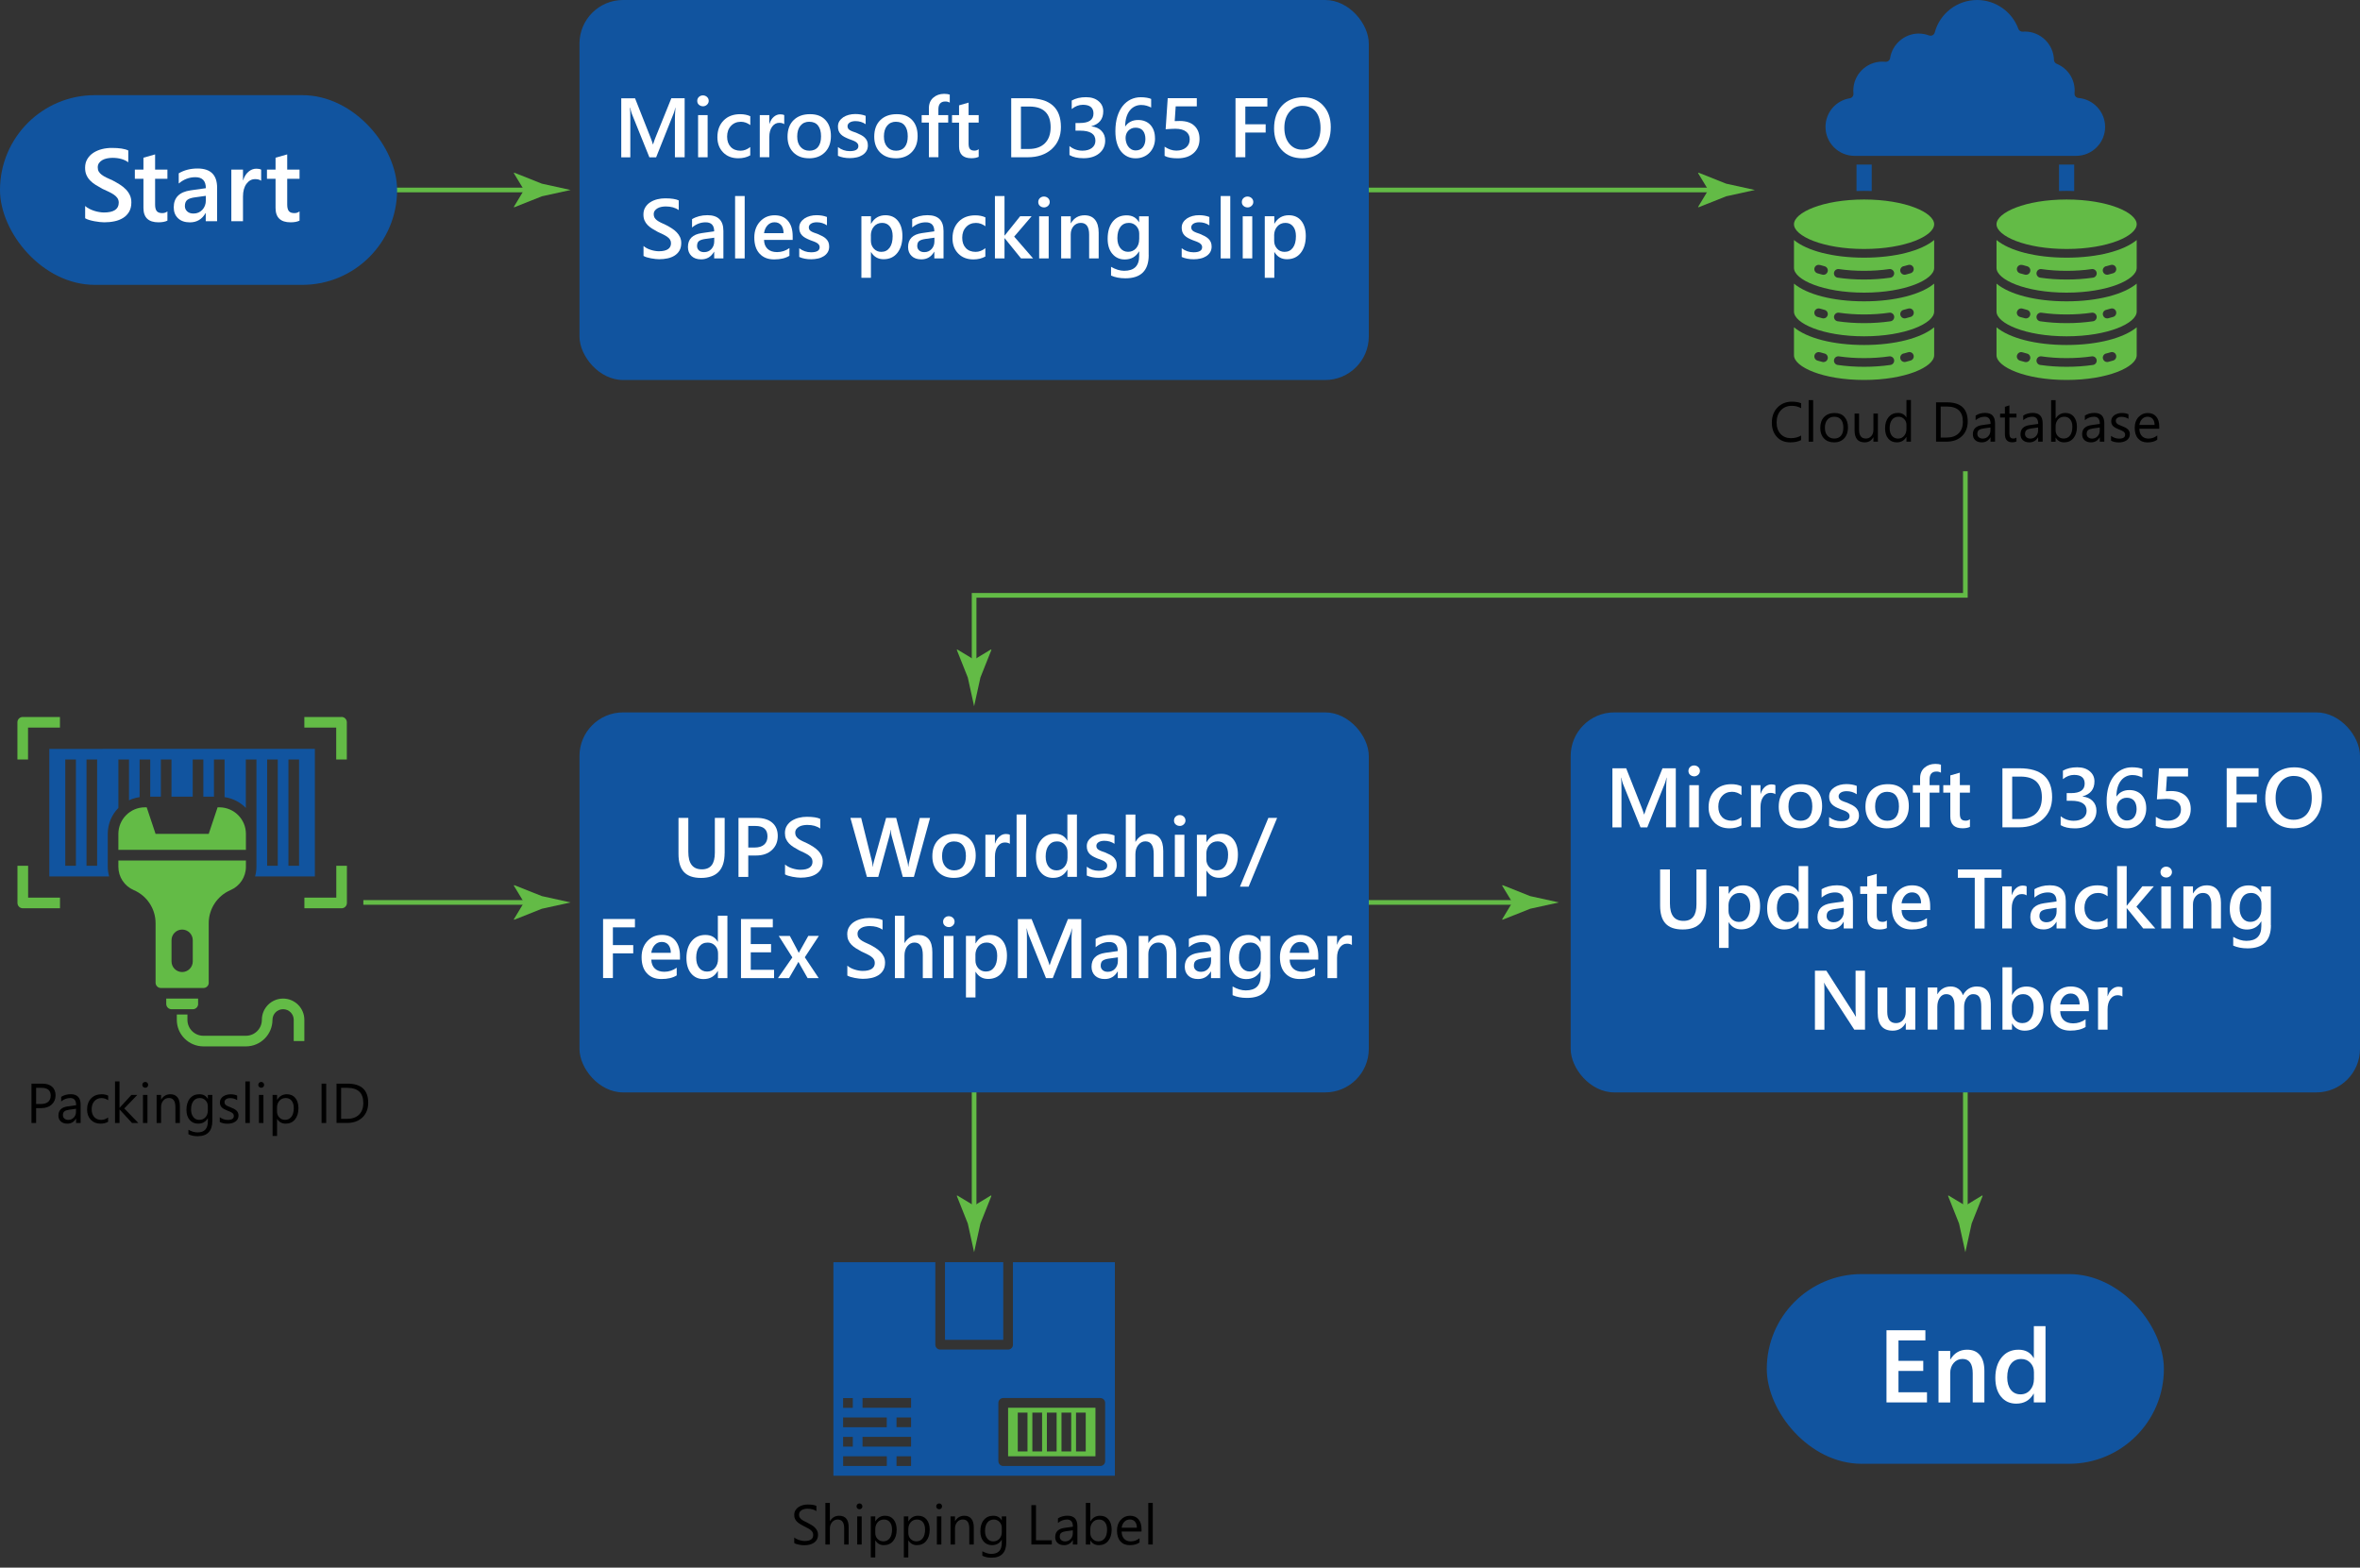 <svg xmlns="http://www.w3.org/2000/svg" id="Layer_1" viewBox="0 0 500 332.12"><rect x="0" y="0" width="500" height="332.12" fill="#333333" stroke="none"/><g><line x1="82.55" y1="40.25" x2="112.8" y2="40.25" fill="none" stroke="#63bb46" stroke-miterlimit="10" stroke-width=".99"></line><path d="M111.02,40.25l-2.17-3.58.12-.08,5.83,2.32c2.03.45,4.06.89,6.09,1.34-2.03.45-4.06.89-6.09,1.34l-5.83,2.32-.12-.06,2.17-3.6Z" fill="#63bb46"></path></g><g><line x1="76.98" y1="191.19" x2="112.8" y2="191.19" fill="none" stroke="#63bb46" stroke-miterlimit="10" stroke-width=".99"></line><path d="M111.02,191.19l-2.17-3.58.12-.08,5.83,2.32c2.03.45,4.06.89,6.09,1.34-2.03.45-4.06.89-6.09,1.34l-5.83,2.32-.12-.06,2.17-3.6Z" fill="#63bb46"></path></g><g><line x1="275.53" y1="191.19" x2="322.2" y2="191.19" fill="none" stroke="#63bb46" stroke-miterlimit="10" stroke-width=".99"></line><path d="M320.41,191.19l-2.17-3.58.12-.08,5.83,2.32c2.03.45,4.06.89,6.09,1.34-2.03.45-4.06.89-6.09,1.34l-5.83,2.32-.12-.06,2.17-3.6Z" fill="#63bb46"></path></g><g><line x1="206.38" y1="210.55" x2="206.38" y2="257.21" fill="none" stroke="#63bb46" stroke-miterlimit="10" stroke-width=".99"></line><path d="M206.38,255.43l3.58-2.17.08.12-2.32,5.83c-.45,2.03-.89,4.06-1.34,6.09-.45-2.03-.89-4.06-1.34-6.09l-2.32-5.83.06-.12,3.6,2.17Z" fill="#63bb46"></path></g><g><line x1="416.39" y1="210.55" x2="416.39" y2="257.21" fill="none" stroke="#63bb46" stroke-miterlimit="10" stroke-width=".99"></line><path d="M416.39,255.43l3.58-2.17.08.12-2.32,5.83c-.45,2.03-.89,4.06-1.34,6.09-.45-2.03-.89-4.06-1.34-6.09l-2.32-5.83.06-.12,3.6,2.17Z" fill="#63bb46"></path></g><g><polyline points="416.39 99.84 416.39 126.13 206.38 126.13 206.38 141.53" fill="none" stroke="#63bb46" stroke-miterlimit="10" stroke-width=".99"></polyline><path d="M206.38,139.75l3.58-2.17.08.12-2.32,5.83c-.45,2.03-.89,4.06-1.34,6.09-.45-2.03-.89-4.06-1.34-6.09l-2.32-5.83.06-.12,3.6,2.17Z" fill="#63bb46"></path></g><g><line x1="289.99" y1="40.25" x2="363.71" y2="40.25" fill="none" stroke="#63bb46" stroke-miterlimit="10" stroke-width=".99"></line><path d="M361.93,40.25l-2.17-3.58.12-.08,5.83,2.32c2.03.45,4.06.89,6.09,1.34-2.03.45-4.06.89-6.09,1.34l-5.83,2.32-.12-.06,2.17-3.6Z" fill="#63bb46"></path></g><g><path d="M381.61,93.23c-.62.33-1.38.49-2.3.49-1.19,0-2.14-.38-2.85-1.15s-1.07-1.77-1.07-3.01c0-1.33.4-2.41,1.2-3.23s1.82-1.23,3.05-1.23c.79,0,1.45.11,1.96.34v1.04c-.6-.33-1.26-.5-1.98-.5-.96,0-1.73.32-2.33.96-.59.64-.89,1.49-.89,2.56,0,1.02.28,1.82.83,2.43.56.6,1.29.9,2.19.9.84,0,1.56-.19,2.17-.56v.95Z"></path><path d="M384.14,93.58h-.95v-8.81h.95v8.81Z"></path><path d="M388.55,93.72c-.88,0-1.58-.28-2.11-.83s-.79-1.29-.79-2.21c0-1,.27-1.78.82-2.34s1.29-.84,2.22-.84,1.58.27,2.08.82c.5.55.75,1.3.75,2.27s-.27,1.71-.8,2.28c-.54.57-1.26.86-2.16.86ZM388.62,88.29c-.61,0-1.1.21-1.45.62-.36.42-.54.99-.54,1.72s.18,1.26.54,1.67c.36.41.84.61,1.45.61s1.09-.2,1.42-.6c.33-.4.5-.97.5-1.7s-.17-1.32-.5-1.72c-.33-.4-.81-.6-1.42-.6Z"></path><path d="M397.86,93.58h-.95v-.94h-.02c-.4.72-1.01,1.08-1.84,1.08-1.42,0-2.13-.85-2.13-2.54v-3.56h.95v3.41c0,1.26.48,1.88,1.44,1.88.47,0,.85-.17,1.15-.51.3-.34.45-.79.45-1.35v-3.43h.95v5.95Z"></path><path d="M404.86,93.58h-.95v-1.01h-.02c-.44.77-1.12,1.15-2.05,1.15-.75,0-1.35-.27-1.79-.8-.45-.53-.67-1.26-.67-2.18,0-.98.25-1.77.74-2.37.5-.59,1.16-.89,1.98-.89s1.41.32,1.79.96h.02v-3.69h.95v8.81ZM403.91,90.89v-.88c0-.48-.16-.89-.48-1.22-.32-.33-.72-.5-1.21-.5-.58,0-1.04.21-1.37.64-.33.43-.5,1.02-.5,1.77,0,.69.16,1.23.48,1.62s.75.6,1.29.6.96-.19,1.29-.58c.33-.38.5-.87.5-1.45Z"></path><path d="M410.18,93.58v-8.34h2.3c2.94,0,4.41,1.35,4.41,4.06,0,1.29-.41,2.32-1.22,3.1-.82.78-1.91,1.17-3.28,1.17h-2.21ZM411.16,86.13v6.57h1.24c1.09,0,1.94-.29,2.55-.88.61-.59.91-1.42.91-2.49,0-2.14-1.14-3.2-3.41-3.2h-1.3Z"></path><path d="M422.67,93.58h-.95v-.93h-.02c-.41.71-1.03,1.07-1.83,1.07-.59,0-1.06-.16-1.39-.47-.34-.31-.5-.73-.5-1.25,0-1.11.66-1.76,1.96-1.94l1.79-.25c0-1.01-.41-1.52-1.23-1.52-.72,0-1.36.24-1.94.73v-.98c.59-.37,1.26-.56,2.02-.56,1.4,0,2.1.74,2.1,2.22v3.87ZM421.71,90.57l-1.44.2c-.44.06-.78.17-1,.33-.22.16-.34.44-.34.83,0,.29.1.53.31.71.21.18.48.28.83.28.47,0,.86-.17,1.17-.5.31-.33.46-.75.46-1.26v-.59Z"></path><path d="M427.22,93.52c-.22.12-.52.19-.89.19-1.04,0-1.56-.58-1.56-1.74v-3.52h-1.02v-.81h1.02v-1.45l.95-.31v1.76h1.5v.81h-1.5v3.35c0,.4.07.68.2.85s.36.26.67.26c.24,0,.45-.07.62-.2v.81Z"></path><path d="M432.76,93.58h-.95v-.93h-.02c-.41.71-1.03,1.07-1.83,1.07-.59,0-1.06-.16-1.39-.47-.34-.31-.5-.73-.5-1.25,0-1.11.66-1.76,1.96-1.94l1.79-.25c0-1.01-.41-1.52-1.23-1.52-.72,0-1.36.24-1.94.73v-.98c.59-.37,1.26-.56,2.02-.56,1.4,0,2.1.74,2.1,2.22v3.87ZM431.81,90.57l-1.44.2c-.44.06-.78.17-1,.33-.22.16-.34.44-.34.83,0,.29.1.53.31.71.21.18.48.28.83.28.47,0,.86-.17,1.17-.5.31-.33.46-.75.46-1.26v-.59Z"></path><path d="M435.53,92.72h-.02v.86h-.95v-8.81h.95v3.91h.02c.47-.79,1.15-1.19,2.06-1.19.76,0,1.36.27,1.79.8s.65,1.25.65,2.14c0,1-.24,1.79-.73,2.39-.49.6-1.15.9-1.99.9-.79,0-1.38-.33-1.78-1ZM435.51,90.32v.83c0,.49.16.91.48,1.25.32.34.73.51,1.22.51.58,0,1.03-.22,1.36-.66.33-.44.49-1.06.49-1.84,0-.66-.15-1.18-.46-1.56-.31-.38-.72-.56-1.24-.56-.55,0-1,.19-1.34.58-.34.39-.51.87-.51,1.45Z"></path><path d="M445.82,93.58h-.95v-.93h-.02c-.41.71-1.03,1.07-1.83,1.07-.59,0-1.06-.16-1.39-.47-.34-.31-.5-.73-.5-1.25,0-1.11.66-1.76,1.96-1.94l1.79-.25c0-1.01-.41-1.52-1.23-1.52-.72,0-1.36.24-1.94.73v-.98c.59-.37,1.26-.56,2.02-.56,1.4,0,2.1.74,2.1,2.22v3.87ZM444.87,90.57l-1.44.2c-.44.06-.78.17-1,.33-.22.16-.34.44-.34.83,0,.29.1.53.31.71.21.18.48.28.83.28.47,0,.86-.17,1.17-.5.31-.33.46-.75.46-1.26v-.59Z"></path><path d="M447.26,93.37v-1.02c.52.38,1.09.58,1.72.58.84,0,1.26-.28,1.26-.84,0-.16-.04-.29-.11-.4-.07-.11-.17-.21-.29-.29s-.27-.16-.43-.23c-.17-.07-.34-.14-.53-.21-.26-.1-.5-.21-.69-.32-.2-.11-.37-.23-.5-.36-.13-.13-.23-.29-.3-.46-.07-.17-.1-.37-.1-.6,0-.28.06-.53.19-.74s.3-.4.51-.54c.21-.15.46-.25.73-.33s.55-.11.85-.11c.52,0,.98.09,1.38.27v.97c-.44-.29-.94-.43-1.51-.43-.18,0-.34.02-.48.06s-.27.1-.37.17-.18.16-.24.26c-.06.1-.08.22-.08.34,0,.15.03.28.08.39.06.1.14.2.25.28s.24.16.4.22c.15.07.33.14.53.22.26.1.5.2.71.31.21.11.39.23.54.36.15.13.26.29.34.46.08.17.12.38.12.62,0,.29-.07.55-.2.77-.13.22-.3.4-.52.54-.22.14-.47.25-.75.32-.28.07-.58.1-.89.1-.61,0-1.14-.12-1.59-.35Z"></path><path d="M457.45,90.84h-4.2c.02.66.19,1.17.54,1.54.34.36.81.54,1.41.54.67,0,1.29-.22,1.85-.66v.9c-.52.38-1.22.57-2.08.57s-1.5-.27-1.98-.81c-.48-.54-.72-1.3-.72-2.28,0-.93.26-1.68.79-2.26s1.18-.88,1.96-.88,1.38.25,1.81.76c.43.5.64,1.2.64,2.1v.5ZM456.48,90.03c0-.55-.14-.98-.4-1.28s-.62-.46-1.09-.46-.83.16-1.15.48c-.31.32-.51.74-.58,1.26h3.21Z"></path></g><g><path d="M7.65,234.77v3.15h-.98v-8.34h2.29c.89,0,1.58.22,2.07.65.49.43.74,1.05.74,1.84s-.27,1.44-.82,1.94c-.54.5-1.28.76-2.21.76h-1.1ZM7.65,230.47v3.42h1.02c.67,0,1.19-.15,1.54-.46.35-.31.53-.74.53-1.31,0-1.1-.65-1.65-1.95-1.65h-1.15Z"></path><path d="M17.07,237.92h-.95v-.93h-.02c-.42.71-1.03,1.07-1.83,1.07-.59,0-1.06-.16-1.39-.47-.34-.31-.5-.73-.5-1.25,0-1.11.65-1.76,1.97-1.94l1.78-.25c0-1.01-.41-1.52-1.23-1.52-.72,0-1.36.24-1.94.73v-.98c.59-.37,1.26-.56,2.02-.56,1.4,0,2.1.74,2.1,2.22v3.87ZM16.11,234.91l-1.44.2c-.44.06-.78.17-1,.33-.23.16-.34.43-.34.83,0,.29.1.53.31.71.21.18.48.28.83.28.47,0,.86-.17,1.17-.5.31-.33.46-.75.46-1.26v-.59Z"></path><path d="M22.92,237.65c-.46.28-1,.41-1.63.41-.85,0-1.53-.28-2.06-.83-.52-.55-.78-1.27-.78-2.15,0-.98.28-1.77.84-2.36.56-.59,1.31-.89,2.25-.89.52,0,.98.1,1.38.29v.98c-.44-.31-.91-.46-1.42-.46-.61,0-1.11.22-1.5.65-.39.44-.58,1.01-.58,1.72s.18,1.25.55,1.65.86.6,1.47.6c.52,0,1.01-.17,1.46-.52v.91Z"></path><path d="M29.31,237.92h-1.34l-2.63-2.86h-.02v2.86h-.95v-8.81h.95v5.59h.02l2.5-2.73h1.25l-2.76,2.87,2.98,3.08Z"></path><path d="M30.77,230.45c-.17,0-.32-.06-.44-.17-.12-.12-.18-.26-.18-.44s.06-.33.18-.44.27-.18.44-.18.32.06.44.18.18.27.18.44-.06.32-.18.44-.27.18-.44.18ZM31.24,237.92h-.95v-5.95h.95v5.95Z"></path><path d="M38.11,237.92h-.95v-3.4c0-1.26-.46-1.9-1.38-1.9-.48,0-.87.18-1.18.54s-.47.81-.47,1.36v3.4h-.95v-5.95h.95v.99h.02c.45-.75,1.1-1.13,1.95-1.13.65,0,1.15.21,1.49.63.34.42.52,1.03.52,1.82v3.64Z"></path><path d="M44.99,237.44c0,2.19-1.05,3.28-3.14,3.28-.74,0-1.38-.14-1.93-.42v-.95c.67.37,1.31.56,1.92.56,1.47,0,2.2-.78,2.2-2.34v-.65h-.02c-.45.76-1.14,1.14-2.05,1.14-.74,0-1.34-.26-1.79-.79-.45-.53-.68-1.24-.68-2.13,0-1.01.24-1.82.73-2.41.49-.6,1.15-.9,2-.9s1.4.32,1.79.97h.02v-.83h.95v5.48ZM44.03,235.23v-.88c0-.47-.16-.88-.48-1.21s-.72-.51-1.19-.51c-.59,0-1.05.21-1.38.64-.33.43-.5,1.03-.5,1.8,0,.66.16,1.19.48,1.59s.74.6,1.27.6.97-.19,1.31-.57.5-.87.5-1.46Z"></path><path d="M46.56,237.71v-1.02c.52.38,1.09.58,1.72.58.84,0,1.26-.28,1.26-.84,0-.16-.04-.29-.11-.4s-.17-.21-.29-.29c-.12-.08-.27-.16-.43-.23-.16-.07-.34-.14-.53-.21-.26-.1-.5-.21-.69-.32-.2-.11-.37-.23-.5-.36s-.23-.29-.3-.46c-.07-.17-.1-.37-.1-.6,0-.28.06-.53.19-.74.13-.22.3-.4.51-.54s.46-.25.73-.33c.27-.07.56-.11.85-.11.52,0,.98.09,1.38.27v.97c-.44-.29-.94-.43-1.51-.43-.18,0-.34.02-.48.06-.14.04-.27.1-.37.17-.1.07-.18.16-.24.26s-.08.22-.08.34c0,.16.03.29.08.39s.14.2.25.28c.11.08.24.16.4.22.16.07.33.14.53.22.26.1.5.2.71.31.21.11.39.23.53.36s.26.29.34.46c.08.17.12.38.12.62,0,.29-.06.55-.19.77-.13.22-.3.4-.52.54s-.47.25-.75.32c-.28.07-.58.1-.89.1-.61,0-1.14-.12-1.59-.35Z"></path><path d="M52.93,237.92h-.95v-8.81h.95v8.81Z"></path><path d="M55.34,230.45c-.17,0-.32-.06-.44-.17-.12-.12-.18-.26-.18-.44s.06-.33.18-.44.27-.18.44-.18.32.06.44.18.18.27.18.44-.06.32-.18.44-.27.18-.44.18ZM55.81,237.92h-.95v-5.95h.95v5.95Z"></path><path d="M58.72,237.06h-.02v3.6h-.95v-8.69h.95v1.05h.02c.47-.79,1.16-1.19,2.06-1.19.77,0,1.37.27,1.8.8s.65,1.25.65,2.14c0,1-.24,1.79-.73,2.39-.48.6-1.15.9-1.99.9-.77,0-1.37-.33-1.79-1ZM58.69,234.66v.83c0,.49.16.91.48,1.25.32.34.73.51,1.22.51.58,0,1.03-.22,1.36-.66.33-.44.49-1.06.49-1.84,0-.66-.15-1.18-.46-1.56-.31-.38-.72-.56-1.24-.56-.55,0-1,.19-1.34.58-.34.39-.51.87-.51,1.45Z"></path><path d="M69.11,237.92h-.98v-8.34h.98v8.34Z"></path><path d="M71.3,237.92v-8.34h2.3c2.94,0,4.41,1.35,4.41,4.06,0,1.29-.41,2.32-1.22,3.1-.82.78-1.91,1.17-3.28,1.17h-2.21ZM72.27,230.47v6.57h1.24c1.09,0,1.94-.29,2.55-.88s.91-1.42.91-2.49c0-2.14-1.14-3.2-3.41-3.2h-1.3Z"></path></g><rect x="0" y="20.16" width="84.13" height="40.19" rx="20.09" ry="20.09" fill="#11549f"></rect><rect x="374.32" y="269.93" width="84.13" height="40.19" rx="20.09" ry="20.09" fill="#11549f"></rect><rect x="122.77" y="0" width="167.23" height="80.51" rx="9.24" ry="9.24" fill="#11549f"></rect><rect x="122.77" y="150.93" width="167.23" height="80.51" rx="9.24" ry="9.24" fill="#11549f"></rect><rect x="332.77" y="150.93" width="167.23" height="80.51" rx="9.24" ry="9.24" fill="#11549f"></rect><g><path d="M18.04,46.25v-2.61c.23.21.51.41.84.58s.67.31,1.03.43c.36.12.72.21,1.09.27.36.06.7.1,1,.1,1.07,0,1.86-.18,2.38-.53s.78-.87.78-1.55c0-.36-.09-.68-.26-.94-.17-.27-.42-.51-.73-.73-.31-.22-.68-.43-1.1-.63-.42-.2-.88-.41-1.36-.63-.52-.28-1-.56-1.45-.84s-.84-.6-1.17-.94c-.33-.34-.59-.73-.78-1.17-.19-.43-.28-.94-.28-1.52,0-.72.16-1.34.49-1.87.32-.53.75-.97,1.28-1.31.53-.34,1.13-.6,1.81-.77.67-.17,1.36-.25,2.07-.25,1.6,0,2.76.18,3.5.54v2.5c-.87-.63-1.98-.94-3.35-.94-.38,0-.75.04-1.12.11-.37.07-.71.19-1,.35s-.53.37-.72.63c-.19.26-.28.56-.28.93,0,.34.07.64.21.88.14.25.35.48.62.68.27.21.61.41,1,.6.39.2.85.41,1.37.63.53.28,1.04.57,1.51.87s.89.64,1.25,1.01c.36.37.64.78.85,1.23.21.45.31.96.31,1.54,0,.77-.16,1.43-.47,1.96-.31.53-.73.97-1.26,1.3-.53.33-1.14.58-1.83.72-.69.15-1.42.22-2.19.22-.26,0-.57-.02-.94-.06s-.75-.1-1.15-.17c-.39-.07-.76-.17-1.11-.27s-.63-.23-.84-.36Z" fill="#fff"></path><path d="M35.48,46.74c-.48.24-1.12.36-1.91.36-2.12,0-3.18-1.02-3.18-3.05v-6.17h-1.82v-1.94h1.82v-2.53l2.47-.7v3.23h2.61v1.94h-2.61v5.46c0,.65.12,1.11.35,1.39.23.28.63.42,1.17.42.42,0,.78-.12,1.09-.36v1.96Z" fill="#fff"></path><path d="M45.99,46.86h-2.4v-1.71h-.04c-.75,1.31-1.86,1.96-3.31,1.96-1.07,0-1.91-.29-2.52-.87s-.91-1.35-.91-2.31c0-2.06,1.19-3.26,3.56-3.6l3.24-.46c0-1.56-.74-2.33-2.22-2.33-1.3,0-2.47.45-3.52,1.34v-2.16c1.15-.68,2.48-1.02,3.99-1.02,2.76,0,4.14,1.36,4.14,4.07v7.1ZM43.6,41.49l-2.29.32c-.71.09-1.25.26-1.6.52s-.54.69-.54,1.33c0,.46.17.84.5,1.14s.77.44,1.33.44c.75,0,1.38-.26,1.87-.79.49-.53.74-1.2.74-2v-.95Z" fill="#fff"></path><path d="M55.34,38.3c-.3-.23-.73-.35-1.29-.35-.73,0-1.34.33-1.83.99-.49.66-.74,1.56-.74,2.7v5.22h-2.47v-10.92h2.47v2.25h.04c.24-.77.61-1.37,1.11-1.8s1.06-.65,1.68-.65c.45,0,.79.07,1.02.2v2.35Z" fill="#fff"></path><path d="M63.47,46.74c-.48.24-1.12.36-1.91.36-2.12,0-3.18-1.02-3.18-3.05v-6.17h-1.82v-1.94h1.82v-2.53l2.47-.7v3.23h2.61v1.94h-2.61v5.46c0,.65.12,1.11.35,1.39.23.28.63.42,1.17.42.42,0,.78-.12,1.09-.36v1.96Z" fill="#fff"></path></g><g><path d="M408.26,297.12h-8.58v-15.29h8.24v2.15h-5.7v4.33h5.25v2.14h-5.25v4.52h6.04v2.14Z" fill="#fff"></path><path d="M420.42,297.12h-2.47v-6.15c0-2.04-.72-3.06-2.16-3.06-.75,0-1.38.28-1.87.85-.49.56-.74,1.28-.74,2.14v6.23h-2.48v-10.92h2.48v1.81h.04c.82-1.38,2-2.07,3.54-2.07,1.19,0,2.09.38,2.72,1.16.62.77.94,1.88.94,3.34v6.67Z" fill="#fff"></path><path d="M433.36,297.12h-2.47v-1.85h-.04c-.8,1.41-2.02,2.11-3.68,2.11-1.34,0-2.42-.49-3.22-1.47-.81-.98-1.21-2.31-1.21-3.99,0-1.8.45-3.25,1.34-4.34.89-1.09,2.08-1.63,3.57-1.63s2.54.59,3.21,1.77h.04v-6.76h2.47v16.16ZM430.92,292.13v-1.43c0-.77-.25-1.43-.76-1.97-.5-.54-1.15-.81-1.93-.81-.92,0-1.65.34-2.18,1.03s-.79,1.64-.79,2.87c0,1.11.25,1.98.76,2.63.51.64,1.19.96,2.05.96s1.53-.31,2.06-.93c.53-.62.79-1.41.79-2.35Z" fill="#fff"></path></g><g><path d="M145.05,33.32h-2.06v-8.09c0-.66.04-1.47.12-2.43h-.03c-.13.55-.24.94-.34,1.18l-3.73,9.35h-1.43l-3.74-9.28c-.1-.27-.21-.69-.33-1.25h-.04c.05.5.07,1.32.07,2.45v8.08h-1.92v-12.51h2.92l3.29,8.33c.25.64.41,1.12.49,1.43h.04c.21-.66.39-1.15.52-1.47l3.35-8.29h2.82v12.51Z" fill="#fff"></path><path d="M148.92,22.51c-.33,0-.61-.11-.85-.32-.24-.21-.35-.49-.35-.82s.12-.61.35-.83c.24-.22.52-.33.85-.33s.63.11.87.33c.24.22.36.5.36.83,0,.31-.12.58-.36.81-.24.22-.53.34-.87.34ZM149.92,33.32h-2.02v-8.93h2.02v8.93Z" fill="#fff"></path><path d="M158.96,32.91c-.72.41-1.56.62-2.54.62-1.33,0-2.4-.41-3.21-1.24-.81-.83-1.22-1.9-1.22-3.22,0-1.47.44-2.65,1.31-3.54s2.05-1.34,3.51-1.34c.81,0,1.53.14,2.15.43v1.88c-.62-.46-1.29-.7-1.99-.7-.85,0-1.56.29-2.1.87-.55.58-.82,1.34-.82,2.27s.26,1.65.77,2.19,1.21.8,2.07.8c.73,0,1.41-.26,2.06-.78v1.76Z" fill="#fff"></path><path d="M166.15,26.31c-.24-.19-.6-.29-1.06-.29-.6,0-1.1.27-1.5.81-.4.54-.6,1.28-.6,2.21v4.27h-2.02v-8.93h2.02v1.84h.04c.2-.63.5-1.12.91-1.47.41-.35.87-.53,1.37-.53.37,0,.65.06.84.17v1.92Z" fill="#fff"></path><path d="M171.38,33.53c-1.38,0-2.48-.42-3.3-1.25-.82-.83-1.23-1.94-1.23-3.32,0-1.5.43-2.67,1.29-3.51.86-.84,2.01-1.26,3.47-1.26s2.48.41,3.26,1.23,1.17,1.96,1.17,3.41-.42,2.57-1.26,3.42c-.84.86-1.97,1.29-3.39,1.29ZM171.47,25.79c-.79,0-1.42.28-1.88.83-.46.55-.69,1.31-.69,2.29s.23,1.67.7,2.21c.47.54,1.09.81,1.87.81s1.41-.26,1.84-.79c.43-.53.64-1.28.64-2.26s-.21-1.74-.64-2.28c-.43-.54-1.04-.8-1.84-.8Z" fill="#fff"></path><path d="M177.53,33.04v-1.88c.76.58,1.59.86,2.5.86,1.22,0,1.83-.36,1.83-1.08,0-.2-.05-.38-.16-.52-.1-.14-.25-.27-.42-.38-.18-.11-.39-.21-.63-.3-.24-.09-.51-.19-.81-.3-.37-.15-.7-.3-.99-.46-.29-.16-.54-.35-.73-.55-.2-.21-.34-.44-.44-.7-.1-.26-.15-.57-.15-.92,0-.43.1-.81.31-1.14s.48-.6.82-.83c.34-.22.73-.39,1.17-.51.44-.11.89-.17,1.35-.17.83,0,1.56.12,2.22.38v1.77c-.63-.43-1.35-.65-2.16-.65-.26,0-.49.03-.69.08s-.38.12-.53.22c-.15.09-.26.21-.34.34s-.12.27-.12.43c0,.19.04.35.12.49.08.13.2.25.36.35.16.1.35.19.58.28.22.08.48.18.77.27.38.16.73.32,1.03.48.31.16.57.35.78.55s.38.44.5.71c.12.27.17.59.17.96,0,.45-.1.85-.31,1.19-.21.34-.49.62-.84.84-.35.22-.75.39-1.21.49s-.94.16-1.44.16c-.98,0-1.82-.16-2.54-.49Z" fill="#fff"></path><path d="M189.75,33.53c-1.38,0-2.48-.42-3.3-1.25-.82-.83-1.23-1.94-1.23-3.32,0-1.5.43-2.67,1.29-3.51.86-.84,2.01-1.26,3.47-1.26s2.48.41,3.26,1.23,1.17,1.96,1.17,3.41-.42,2.57-1.26,3.42c-.84.86-1.97,1.29-3.39,1.29ZM189.84,25.79c-.79,0-1.42.28-1.88.83-.46.55-.69,1.31-.69,2.29s.23,1.67.7,2.21c.47.54,1.09.81,1.87.81s1.41-.26,1.84-.79c.43-.53.64-1.28.64-2.26s-.21-1.74-.64-2.28c-.43-.54-1.04-.8-1.84-.8Z" fill="#fff"></path><path d="M201.21,21.74c-.27-.16-.58-.24-.93-.24-.98,0-1.47.56-1.47,1.67v1.21h2.08v1.59h-2.07v7.34h-2.02v-7.34h-1.53v-1.59h1.53v-1.45c0-.94.31-1.69.92-2.23.62-.54,1.39-.82,2.31-.82.5,0,.9.06,1.19.17v1.68Z" fill="#fff"></path><path d="M207.35,33.22c-.4.2-.92.3-1.56.3-1.73,0-2.6-.83-2.6-2.49v-5.05h-1.49v-1.59h1.49v-2.07l2.02-.58v2.64h2.14v1.59h-2.14v4.47c0,.53.1.91.29,1.13.19.23.51.34.96.34.34,0,.64-.1.89-.3v1.6Z" fill="#fff"></path><path d="M214.24,33.32v-12.51h3.61c4.61,0,6.92,2.03,6.92,6.1,0,1.93-.64,3.48-1.92,4.65s-2.99,1.76-5.15,1.76h-3.46ZM216.3,22.57v8.99h1.66c1.46,0,2.59-.4,3.41-1.2.81-.8,1.22-1.94,1.22-3.4,0-2.92-1.51-4.39-4.54-4.39h-1.74Z" fill="#fff"></path><path d="M226.58,32.85v-1.9c.81.65,1.73.97,2.76.97.83,0,1.5-.19,1.99-.57s.75-.89.75-1.54c0-1.42-1.08-2.13-3.25-2.13h-.97v-1.62h.92c1.92,0,2.89-.67,2.89-2.01,0-1.23-.75-1.85-2.25-1.85-.84,0-1.62.3-2.36.9v-1.8c.85-.48,1.85-.71,3.01-.71s2,.28,2.67.84c.67.56,1,1.27,1,2.15,0,1.65-.84,2.7-2.51,3.17v.03c.9.09,1.61.4,2.14.95.52.54.78,1.22.78,2.04,0,1.12-.42,2.03-1.26,2.72s-1.95,1.03-3.33,1.03c-1.24,0-2.23-.22-2.97-.67Z" fill="#fff"></path><path d="M244.71,29.3c0,.63-.1,1.2-.31,1.72-.21.52-.49.96-.86,1.34s-.8.67-1.3.87c-.5.21-1.05.31-1.64.31-.63,0-1.21-.12-1.73-.37s-.98-.61-1.36-1.09c-.38-.48-.68-1.08-.89-1.8-.21-.72-.31-1.55-.31-2.5,0-1.16.14-2.18.41-3.08.28-.9.66-1.65,1.14-2.25.48-.6,1.05-1.06,1.7-1.38.65-.31,1.35-.47,2.11-.47.47,0,.9.03,1.29.1s.7.15.93.26v1.82c-.3-.15-.61-.28-.95-.38-.34-.1-.72-.16-1.16-.16-.49,0-.94.1-1.35.3-.41.2-.77.49-1.07.87-.3.38-.54.85-.71,1.41-.17.56-.26,1.21-.27,1.94h.05c.27-.41.63-.74,1.09-.98.46-.24.99-.36,1.61-.36.55,0,1.04.09,1.48.27s.81.43,1.12.77.55.74.72,1.22c.17.48.25,1.02.25,1.62ZM242.67,29.46c0-.36-.04-.69-.13-.99-.08-.3-.21-.55-.38-.76s-.39-.38-.65-.49-.56-.17-.91-.17-.66.06-.92.19c-.26.13-.49.29-.67.49s-.32.44-.41.7c-.09.26-.13.53-.13.8,0,.3.04.6.13.91.08.31.21.59.39.85.17.26.4.47.67.63s.59.25.96.25c.33,0,.62-.06.88-.18.26-.12.47-.29.64-.51.17-.22.3-.47.39-.76.09-.29.14-.61.14-.96Z" fill="#fff"></path><path d="M246.74,33.03v-1.95c.82.55,1.65.83,2.49.83s1.53-.22,2.05-.65.78-1.01.78-1.73-.26-1.26-.79-1.66c-.53-.4-1.28-.59-2.26-.59-.34,0-1.02.03-2.05.1l.44-6.58h6.16v1.73h-4.47l-.21,3.13c.4-.02.76-.03,1.09-.03,1.33,0,2.35.34,3.08,1.02.72.68,1.09,1.61,1.09,2.79,0,1.24-.41,2.23-1.24,2.98-.83.75-1.97,1.12-3.41,1.12-1.22,0-2.13-.17-2.73-.51Z" fill="#fff"></path><path d="M268.51,22.57h-4.67v3.76h4.31v1.75h-4.31v5.23h-2.08v-12.51h6.75v1.76Z" fill="#fff"></path><path d="M275.89,33.53c-1.8,0-3.25-.58-4.33-1.75-1.08-1.17-1.63-2.69-1.63-4.56,0-2.01.55-3.62,1.66-4.81s2.6-1.8,4.5-1.8c1.76,0,3.17.58,4.24,1.74,1.07,1.16,1.61,2.68,1.61,4.56,0,2.04-.55,3.65-1.65,4.84s-2.57,1.78-4.4,1.78ZM275.98,22.42c-1.15,0-2.08.43-2.79,1.28-.72.85-1.08,1.98-1.08,3.38s.35,2.51,1.05,3.36c.7.85,1.61,1.27,2.74,1.27,1.2,0,2.14-.4,2.83-1.21.69-.81,1.04-1.94,1.04-3.39s-.34-2.65-1.01-3.46c-.67-.81-1.6-1.22-2.78-1.22Z" fill="#fff"></path><path d="M136.34,54.25v-2.14c.19.17.42.33.68.47s.54.26.84.35c.3.1.59.17.89.22.3.05.57.08.82.08.87,0,1.52-.15,1.95-.44.43-.29.64-.71.64-1.26,0-.3-.07-.55-.21-.77-.14-.22-.34-.42-.6-.6s-.56-.35-.9-.52c-.35-.17-.72-.34-1.11-.52-.42-.23-.82-.46-1.19-.69s-.68-.49-.96-.77c-.27-.28-.48-.6-.64-.96-.15-.35-.23-.77-.23-1.25,0-.59.13-1.1.4-1.53.26-.43.61-.79,1.05-1.07.43-.28.93-.49,1.48-.63.55-.14,1.12-.2,1.69-.2,1.31,0,2.26.15,2.86.44v2.05c-.71-.51-1.62-.77-2.74-.77-.31,0-.62.03-.92.09s-.58.15-.82.29-.44.31-.59.51c-.15.21-.23.46-.23.76,0,.28.06.52.17.72.12.2.29.39.51.56.22.17.5.33.82.49.32.16.7.33,1.12.52.44.23.85.47,1.23.71.39.25.73.53,1.02.83.29.3.53.64.7,1.01.17.37.26.79.26,1.26,0,.63-.13,1.17-.38,1.6s-.6.79-1.03,1.06-.93.47-1.5.59-1.16.18-1.79.18c-.21,0-.47-.02-.77-.05-.31-.03-.62-.08-.94-.14s-.62-.14-.91-.22c-.29-.09-.51-.19-.69-.3Z" fill="#fff"></path><path d="M153.27,54.75h-1.96v-1.4h-.04c-.62,1.07-1.52,1.6-2.71,1.6-.88,0-1.57-.24-2.06-.72-.5-.48-.75-1.11-.75-1.89,0-1.69.97-2.67,2.91-2.95l2.65-.38c0-1.27-.6-1.91-1.81-1.91-1.06,0-2.02.37-2.88,1.1v-1.77c.94-.56,2.03-.84,3.26-.84,2.26,0,3.38,1.11,3.38,3.33v5.81ZM151.31,50.36l-1.88.26c-.58.08-1.02.22-1.31.42s-.44.57-.44,1.09c0,.38.14.69.41.93.27.24.63.36,1.09.36.62,0,1.13-.22,1.53-.65.4-.43.61-.98.61-1.64v-.78Z" fill="#fff"></path><path d="M157.77,54.75h-2.03v-13.22h2.03v13.22Z" fill="#fff"></path><path d="M167.96,50.83h-6.09c.02.83.28,1.46.76,1.91.49.45,1.15.67,2,.67.95,0,1.83-.28,2.62-.85v1.63c-.81.51-1.89.77-3.23.77s-2.34-.41-3.09-1.22-1.12-1.95-1.12-3.42c0-1.39.41-2.52,1.23-3.4s1.84-1.31,3.07-1.31,2.17.39,2.83,1.18c.67.79,1,1.88,1,3.27v.78ZM166.01,49.4c0-.73-.18-1.29-.51-1.7-.34-.4-.8-.61-1.4-.61s-1.07.21-1.48.64c-.4.42-.65.98-.75,1.67h4.13Z" fill="#fff"></path><path d="M169.33,54.47v-1.88c.76.58,1.59.86,2.5.86,1.22,0,1.83-.36,1.83-1.08,0-.2-.05-.38-.16-.52-.1-.14-.25-.27-.42-.38-.18-.11-.39-.21-.63-.3-.24-.09-.51-.19-.81-.3-.37-.15-.7-.3-.99-.46-.29-.16-.54-.35-.73-.55-.2-.21-.34-.44-.44-.7-.1-.26-.15-.57-.15-.92,0-.43.1-.81.31-1.14s.48-.6.82-.83c.34-.22.73-.39,1.17-.51.44-.11.89-.17,1.35-.17.83,0,1.56.12,2.22.38v1.77c-.63-.43-1.35-.65-2.16-.65-.26,0-.49.03-.69.08s-.38.12-.53.22c-.15.09-.26.21-.34.34s-.12.27-.12.43c0,.19.04.35.12.49.08.13.2.25.36.35.16.1.35.19.58.28.22.08.48.18.77.27.38.16.73.32,1.03.48.31.16.57.35.78.55s.38.44.5.71c.12.27.17.59.17.96,0,.45-.1.85-.31,1.19-.21.34-.49.62-.84.84-.35.22-.75.39-1.21.49s-.94.16-1.44.16c-.98,0-1.82-.16-2.54-.49Z" fill="#fff"></path><path d="M184.56,53.43h-.04v5.42h-2.02v-13.04h2.02v1.57h.04c.69-1.19,1.7-1.78,3.03-1.78,1.13,0,2.02.4,2.65,1.19s.95,1.87.95,3.21c0,1.49-.36,2.68-1.07,3.58-.71.9-1.69,1.34-2.93,1.34-1.14,0-2.02-.5-2.63-1.5ZM184.51,49.91v1.11c0,.65.21,1.2.62,1.66.42.45.94.68,1.58.68.75,0,1.34-.29,1.77-.88.43-.58.64-1.4.64-2.45,0-.88-.2-1.57-.6-2.06-.4-.5-.94-.75-1.62-.75-.72,0-1.3.26-1.74.77s-.66,1.15-.66,1.92Z" fill="#fff"></path><path d="M199.91,54.75h-1.96v-1.4h-.04c-.62,1.07-1.52,1.6-2.71,1.6-.88,0-1.57-.24-2.06-.72-.5-.48-.75-1.11-.75-1.89,0-1.69.97-2.67,2.91-2.95l2.65-.38c0-1.27-.6-1.91-1.81-1.91-1.06,0-2.02.37-2.88,1.1v-1.77c.94-.56,2.03-.84,3.26-.84,2.26,0,3.38,1.11,3.38,3.33v5.81ZM197.96,50.36l-1.88.26c-.58.08-1.02.22-1.31.42s-.44.57-.44,1.09c0,.38.14.69.41.93.27.24.63.36,1.09.36.62,0,1.13-.22,1.53-.65.4-.43.61-.98.61-1.64v-.78Z" fill="#fff"></path><path d="M208.77,54.34c-.72.41-1.56.62-2.54.62-1.33,0-2.4-.41-3.21-1.24-.81-.83-1.22-1.9-1.22-3.22,0-1.47.44-2.65,1.31-3.54s2.05-1.34,3.51-1.34c.81,0,1.53.14,2.15.43v1.88c-.62-.46-1.29-.7-1.99-.7-.85,0-1.56.29-2.1.87-.55.58-.82,1.34-.82,2.27s.26,1.65.77,2.19,1.21.8,2.07.8c.73,0,1.41-.26,2.06-.78v1.76Z" fill="#fff"></path><path d="M218.88,54.75h-2.56l-3.47-4.29h-.03v4.29h-2.03v-13.22h2.03v8.38h.03l3.28-4.09h2.43l-3.69,4.31,4.01,4.62Z" fill="#fff"></path><path d="M221.17,43.94c-.33,0-.61-.11-.85-.32-.24-.21-.35-.49-.35-.82s.12-.61.35-.83c.24-.22.52-.33.85-.33s.63.11.87.33c.24.22.36.5.36.83,0,.31-.12.58-.36.81-.24.22-.53.34-.87.34ZM222.18,54.75h-2.02v-8.93h2.02v8.93Z" fill="#fff"></path><path d="M232.77,54.75h-2.02v-5.03c0-1.67-.59-2.5-1.77-2.5-.62,0-1.12.23-1.53.69-.4.46-.6,1.05-.6,1.75v5.09h-2.03v-8.93h2.03v1.48h.03c.67-1.13,1.63-1.69,2.9-1.69.97,0,1.71.32,2.22.95s.77,1.54.77,2.73v5.46Z" fill="#fff"></path><path d="M243.37,54.04c0,3.28-1.65,4.92-4.94,4.92-1.16,0-2.18-.19-3.04-.58v-1.85c.98.56,1.9.84,2.78.84,2.12,0,3.18-1.04,3.18-3.13v-.98h-.03c-.67,1.14-1.67,1.71-3.02,1.71-1.09,0-1.96-.4-2.63-1.19-.67-.79-1-1.86-1-3.2,0-1.52.36-2.72,1.07-3.62.72-.9,1.7-1.34,2.95-1.34,1.18,0,2.06.48,2.62,1.45h.03v-1.24h2.02v8.22ZM241.36,50.66v-1.16c0-.63-.21-1.16-.62-1.61-.42-.44-.93-.67-1.56-.67-.77,0-1.37.28-1.8.85s-.65,1.36-.65,2.38c0,.88.21,1.58.62,2.11.42.53.97.79,1.65.79s1.26-.25,1.7-.75c.44-.5.65-1.15.65-1.93Z" fill="#fff"></path><path d="M250.36,54.47v-1.88c.76.58,1.59.86,2.5.86,1.22,0,1.83-.36,1.83-1.08,0-.2-.05-.38-.16-.52-.1-.14-.25-.27-.42-.38-.18-.11-.39-.21-.63-.3-.24-.09-.51-.19-.81-.3-.37-.15-.7-.3-.99-.46-.29-.16-.54-.35-.73-.55-.2-.21-.34-.44-.44-.7-.1-.26-.15-.57-.15-.92,0-.43.1-.81.31-1.14s.48-.6.82-.83c.34-.22.73-.39,1.17-.51s.89-.17,1.35-.17c.83,0,1.56.12,2.21.38v1.77c-.63-.43-1.35-.65-2.16-.65-.26,0-.49.03-.69.08s-.38.12-.53.22c-.15.09-.26.21-.34.34-.08.13-.12.27-.12.43,0,.19.04.35.12.49.08.13.2.25.36.35s.35.19.58.28c.22.08.48.18.77.27.38.16.73.32,1.03.48.3.16.57.35.78.55s.38.44.5.71c.12.27.18.59.18.96,0,.45-.11.85-.31,1.19-.21.34-.49.62-.84.84-.35.22-.75.39-1.21.49-.46.11-.94.16-1.44.16-.98,0-1.82-.16-2.54-.49Z" fill="#fff"></path><path d="M260.65,54.75h-2.03v-13.22h2.03v13.22Z" fill="#fff"></path><path d="M264.3,43.94c-.33,0-.61-.11-.85-.32-.24-.21-.35-.49-.35-.82s.12-.61.35-.83c.24-.22.52-.33.85-.33s.63.11.87.33c.24.22.36.5.36.83,0,.31-.12.58-.36.81-.24.22-.53.34-.87.34ZM265.31,54.75h-2.02v-8.93h2.02v8.93Z" fill="#fff"></path><path d="M270.01,53.43h-.03v5.42h-2.02v-13.04h2.02v1.57h.03c.69-1.19,1.7-1.78,3.04-1.78,1.13,0,2.02.4,2.65,1.19s.95,1.87.95,3.21c0,1.49-.36,2.68-1.07,3.58-.71.9-1.69,1.34-2.93,1.34-1.14,0-2.02-.5-2.63-1.5ZM269.95,49.91v1.11c0,.65.21,1.2.62,1.66s.94.68,1.58.68c.75,0,1.34-.29,1.77-.88.43-.58.64-1.4.64-2.45,0-.88-.2-1.57-.6-2.06-.4-.5-.94-.75-1.62-.75-.72,0-1.3.26-1.74.77-.44.51-.66,1.15-.66,1.92Z" fill="#fff"></path></g><g><path d="M153.52,180.73c0,3.51-1.66,5.27-4.99,5.27s-4.78-1.69-4.78-5.07v-7.65h2.08v7.22c0,2.45.95,3.68,2.86,3.68s2.76-1.18,2.76-3.55v-7.35h2.08v7.45Z" fill="#fff"></path><path d="M158.53,181.25v4.54h-2.07v-12.51h3.79c1.44,0,2.55.33,3.34,1,.79.67,1.19,1.61,1.19,2.83s-.41,2.21-1.24,2.98-1.94,1.16-3.35,1.16h-1.67ZM158.53,174.99v4.57h1.34c.89,0,1.57-.21,2.03-.62.47-.41.7-.99.7-1.74,0-1.47-.85-2.21-2.56-2.21h-1.51Z" fill="#fff"></path><path d="M166.32,185.29v-2.14c.19.17.42.33.68.47s.54.26.84.35c.3.1.59.17.89.22.3.05.57.08.82.08.87,0,1.52-.15,1.95-.44.43-.29.64-.71.64-1.26,0-.3-.07-.55-.21-.77-.14-.22-.34-.42-.6-.6-.26-.18-.56-.35-.9-.52-.35-.17-.72-.34-1.11-.52-.42-.23-.82-.46-1.19-.69s-.68-.49-.96-.77c-.27-.28-.48-.6-.64-.96s-.23-.77-.23-1.25c0-.59.13-1.1.4-1.53.26-.43.61-.79,1.05-1.07s.93-.49,1.48-.63c.55-.14,1.12-.21,1.69-.21,1.31,0,2.26.15,2.86.44v2.05c-.71-.51-1.62-.77-2.74-.77-.31,0-.62.03-.92.09-.31.06-.58.15-.82.29s-.44.31-.59.51c-.15.21-.23.46-.23.76,0,.28.06.52.17.72.12.2.29.39.51.56.22.17.5.33.82.49.32.16.7.33,1.12.52.44.23.85.46,1.23.71s.73.53,1.02.83c.29.3.53.64.7,1.01.17.37.26.79.26,1.26,0,.63-.13,1.17-.38,1.6-.26.44-.6.79-1.03,1.06-.43.27-.93.47-1.5.59s-1.16.18-1.79.18c-.21,0-.47-.02-.77-.05-.31-.03-.62-.08-.94-.14-.32-.06-.62-.13-.91-.22-.29-.09-.51-.19-.69-.3Z" fill="#fff"></path><path d="M197.05,173.28l-3.43,12.51h-2.35l-2.38-8.75c-.1-.37-.16-.78-.18-1.22h-.04c-.03.41-.1.81-.21,1.2l-2.39,8.77h-2.4l-3.5-12.51h2.28l2.27,9.16c.09.38.15.78.17,1.2h.04c.02-.3.1-.7.24-1.2l2.56-9.16h2.14l2.37,9.23c.08.31.14.69.18,1.12h.03c.02-.29.08-.67.2-1.15l2.22-9.19h2.15Z" fill="#fff"></path><path d="M202.06,185.99c-1.38,0-2.48-.42-3.3-1.25-.82-.83-1.23-1.94-1.23-3.32,0-1.5.43-2.67,1.29-3.52.86-.84,2.01-1.26,3.47-1.26s2.48.41,3.26,1.23c.78.82,1.17,1.96,1.17,3.41s-.42,2.57-1.26,3.42c-.84.86-1.97,1.29-3.39,1.29ZM202.16,178.26c-.79,0-1.42.28-1.88.83-.46.55-.69,1.31-.69,2.29s.23,1.67.7,2.21c.47.54,1.09.81,1.87.81s1.41-.26,1.84-.79c.43-.53.64-1.28.64-2.26s-.21-1.74-.64-2.28c-.43-.53-1.04-.8-1.84-.8Z" fill="#fff"></path><path d="M213.95,178.78c-.24-.19-.6-.29-1.06-.29-.6,0-1.1.27-1.5.81-.4.54-.6,1.28-.6,2.21v4.27h-2.02v-8.93h2.02v1.84h.04c.2-.63.5-1.12.91-1.47.41-.35.87-.53,1.37-.53.37,0,.65.06.84.17v1.92Z" fill="#fff"></path><path d="M217.41,185.78h-2.03v-13.22h2.03v13.22Z" fill="#fff"></path><path d="M228.17,185.78h-2.02v-1.52h-.03c-.65,1.15-1.65,1.73-3.01,1.73-1.1,0-1.98-.4-2.64-1.2-.66-.8-.99-1.89-.99-3.27,0-1.48.36-2.66,1.09-3.55.73-.89,1.7-1.33,2.92-1.33s2.08.48,2.62,1.45h.03v-5.53h2.02v13.22ZM226.17,181.7v-1.17c0-.63-.21-1.17-.62-1.61-.41-.44-.94-.66-1.58-.66-.76,0-1.35.28-1.78.85-.43.56-.65,1.35-.65,2.35,0,.91.21,1.62.62,2.15.42.53.98.79,1.68.79s1.25-.25,1.68-.76.65-1.15.65-1.92Z" fill="#fff"></path><path d="M230.25,185.5v-1.88c.76.58,1.59.86,2.5.86,1.22,0,1.83-.36,1.83-1.08,0-.2-.05-.38-.16-.52-.1-.14-.25-.27-.42-.38-.18-.11-.39-.21-.63-.3-.24-.09-.51-.19-.81-.3-.37-.15-.7-.3-.99-.46-.29-.16-.54-.35-.73-.55-.2-.21-.34-.44-.44-.7-.1-.26-.15-.57-.15-.92,0-.43.1-.81.31-1.14s.48-.6.82-.83c.34-.22.73-.39,1.17-.51.44-.11.89-.17,1.35-.17.83,0,1.56.13,2.22.38v1.77c-.63-.43-1.35-.64-2.16-.64-.26,0-.49.03-.69.08s-.38.12-.53.22c-.15.09-.26.21-.34.34s-.12.27-.12.43c0,.19.04.35.12.49s.2.25.36.35c.16.1.35.19.58.28.22.08.48.18.77.27.38.16.73.32,1.03.48.31.16.57.35.78.55.22.21.38.45.5.72s.17.59.17.96c0,.45-.1.85-.31,1.19-.21.34-.49.62-.84.84-.35.22-.75.38-1.21.49s-.94.16-1.44.16c-.98,0-1.82-.16-2.54-.49Z" fill="#fff"></path><path d="M246.45,185.78h-2.02v-4.88c0-1.77-.59-2.65-1.77-2.65-.59,0-1.09.26-1.5.77-.41.51-.61,1.17-.61,1.96v4.81h-2.03v-13.22h2.03v5.77h.03c.67-1.13,1.64-1.69,2.9-1.69,1.98,0,2.97,1.21,2.97,3.64v5.5Z" fill="#fff"></path><path d="M249.93,174.98c-.33,0-.61-.11-.85-.32-.24-.21-.35-.49-.35-.82s.12-.61.35-.83c.24-.22.52-.33.85-.33s.63.11.87.33c.24.22.36.5.36.83,0,.31-.12.58-.36.81s-.53.34-.87.34ZM250.93,185.78h-2.02v-8.93h2.02v8.93Z" fill="#fff"></path><path d="M255.63,184.47h-.03v5.42h-2.02v-13.04h2.02v1.57h.03c.69-1.19,1.7-1.78,3.04-1.78,1.13,0,2.02.4,2.65,1.2s.95,1.87.95,3.21c0,1.49-.36,2.68-1.07,3.58s-1.69,1.34-2.93,1.34c-1.14,0-2.02-.5-2.63-1.5ZM255.58,180.94v1.11c0,.65.21,1.2.62,1.66.42.45.94.68,1.58.68.75,0,1.34-.29,1.77-.88.43-.58.64-1.4.64-2.45,0-.88-.2-1.57-.6-2.06s-.94-.75-1.62-.75c-.72,0-1.3.26-1.74.77-.44.51-.66,1.15-.66,1.92Z" fill="#fff"></path><path d="M270.58,173.28l-6.04,14.58h-1.84l6.02-14.58h1.87Z" fill="#fff"></path><path d="M134.52,196.47h-4.67v3.76h4.31v1.75h-4.31v5.23h-2.08v-12.51h6.75v1.76Z" fill="#fff"></path><path d="M144.08,203.3h-6.09c.02.83.28,1.46.76,1.91.49.45,1.15.67,2,.67.95,0,1.83-.29,2.62-.86v1.63c-.81.51-1.89.77-3.23.77s-2.34-.41-3.09-1.22c-.75-.81-1.12-1.95-1.12-3.42,0-1.39.41-2.52,1.23-3.4s1.84-1.31,3.07-1.31,2.17.39,2.83,1.18,1,1.88,1,3.27v.78ZM142.12,201.87c0-.73-.18-1.29-.51-1.7-.34-.4-.8-.61-1.4-.61s-1.07.21-1.48.64c-.4.42-.65.98-.75,1.67h4.13Z" fill="#fff"></path><path d="M154.12,207.22h-2.02v-1.52h-.03c-.65,1.15-1.65,1.73-3.01,1.73-1.1,0-1.98-.4-2.64-1.2-.66-.8-.99-1.89-.99-3.27,0-1.48.36-2.66,1.09-3.55.73-.89,1.7-1.33,2.92-1.33s2.08.48,2.62,1.45h.03v-5.53h2.02v13.22ZM152.13,203.14v-1.17c0-.63-.21-1.17-.62-1.61-.41-.44-.94-.66-1.58-.66-.76,0-1.35.28-1.78.85-.43.56-.65,1.35-.65,2.35,0,.91.21,1.62.62,2.15.42.53.98.79,1.68.79s1.25-.25,1.68-.76.65-1.15.65-1.92Z" fill="#fff"></path><path d="M164.01,207.22h-7.02v-12.51h6.74v1.76h-4.67v3.54h4.3v1.75h-4.3v3.7h4.94v1.75Z" fill="#fff"></path><path d="M173.48,198.29l-2.97,4.52,2.94,4.41h-2.35l-1.57-2.76c-.1-.17-.21-.38-.35-.65h-.04c-.02.05-.15.27-.37.65l-1.6,2.76h-2.34l3.04-4.38-2.88-4.55h2.35l1.54,2.9c.12.21.23.44.34.66h.03l2-3.57h2.22Z" fill="#fff"></path><path d="M179.52,206.72v-2.14c.19.17.42.33.68.47s.54.26.84.35c.3.1.59.17.89.22.3.05.57.08.82.08.87,0,1.52-.15,1.95-.44.43-.29.64-.71.64-1.26,0-.3-.07-.55-.21-.77-.14-.22-.34-.42-.6-.6-.26-.18-.56-.35-.9-.52-.35-.17-.72-.34-1.11-.52-.42-.23-.82-.46-1.19-.69s-.68-.49-.96-.77c-.27-.28-.48-.6-.64-.96s-.23-.77-.23-1.25c0-.59.13-1.1.4-1.53.26-.43.61-.79,1.05-1.07s.93-.49,1.48-.63c.55-.14,1.12-.21,1.69-.21,1.31,0,2.26.15,2.86.44v2.05c-.71-.51-1.62-.77-2.74-.77-.31,0-.62.03-.92.09-.31.06-.58.15-.82.29s-.44.31-.59.51c-.15.21-.23.46-.23.76,0,.28.06.52.17.72.12.2.29.39.51.56.22.17.5.33.82.49.32.16.7.33,1.12.52.44.23.85.46,1.23.71s.73.53,1.02.83c.29.3.53.64.7,1.01.17.37.26.79.26,1.26,0,.63-.13,1.17-.38,1.6-.26.44-.6.79-1.03,1.06-.43.27-.93.47-1.5.59s-1.16.18-1.79.18c-.21,0-.47-.02-.77-.05-.31-.03-.62-.08-.94-.14-.32-.06-.62-.13-.91-.22-.29-.09-.51-.19-.69-.3Z" fill="#fff"></path><path d="M197.53,207.22h-2.02v-4.88c0-1.77-.59-2.65-1.77-2.65-.59,0-1.09.26-1.5.77-.41.51-.61,1.17-.61,1.96v4.81h-2.03v-13.22h2.03v5.77h.03c.67-1.13,1.64-1.69,2.9-1.69,1.98,0,2.97,1.21,2.97,3.64v5.5Z" fill="#fff"></path><path d="M201.01,196.41c-.33,0-.61-.11-.85-.32-.24-.21-.35-.49-.35-.82s.12-.61.35-.83c.24-.22.52-.33.85-.33s.63.11.87.33c.24.22.36.5.36.83,0,.31-.12.58-.36.81s-.53.34-.87.34ZM202.01,207.22h-2.02v-8.93h2.02v8.93Z" fill="#fff"></path><path d="M206.71,205.9h-.04v5.42h-2.02v-13.04h2.02v1.57h.04c.69-1.19,1.7-1.78,3.03-1.78,1.13,0,2.02.4,2.65,1.2s.95,1.87.95,3.21c0,1.49-.36,2.68-1.07,3.58-.71.9-1.69,1.34-2.93,1.34-1.14,0-2.02-.5-2.63-1.5ZM206.66,202.38v1.11c0,.65.21,1.2.62,1.66.42.45.94.68,1.58.68.75,0,1.34-.29,1.77-.88.43-.58.64-1.4.64-2.45,0-.88-.2-1.57-.6-2.06-.4-.5-.94-.75-1.62-.75-.72,0-1.3.26-1.74.77s-.66,1.15-.66,1.92Z" fill="#fff"></path><path d="M229.08,207.22h-2.06v-8.09c0-.66.04-1.47.12-2.43h-.03c-.13.55-.24.94-.34,1.18l-3.73,9.35h-1.43l-3.74-9.28c-.1-.27-.21-.69-.33-1.25h-.04c.05.5.07,1.32.07,2.45v8.08h-1.92v-12.51h2.92l3.29,8.33c.25.64.41,1.12.49,1.43h.04c.21-.66.39-1.15.52-1.47l3.35-8.29h2.82v12.51Z" fill="#fff"></path><path d="M238.78,207.22h-1.96v-1.4h-.04c-.62,1.07-1.52,1.6-2.71,1.6-.88,0-1.57-.24-2.06-.71s-.75-1.11-.75-1.89c0-1.69.97-2.67,2.91-2.95l2.65-.38c0-1.27-.6-1.91-1.81-1.91-1.06,0-2.02.37-2.88,1.1v-1.77c.94-.56,2.03-.84,3.26-.84,2.26,0,3.38,1.11,3.38,3.33v5.81ZM236.83,202.83l-1.88.26c-.58.08-1.02.22-1.31.42s-.44.57-.44,1.09c0,.38.14.69.41.93.27.24.63.36,1.09.36.62,0,1.13-.22,1.53-.65.4-.43.61-.98.61-1.63v-.78Z" fill="#fff"></path><path d="M249.21,207.22h-2.02v-5.03c0-1.67-.59-2.5-1.77-2.5-.62,0-1.12.23-1.53.69-.4.46-.6,1.04-.6,1.75v5.09h-2.03v-8.93h2.03v1.48h.03c.67-1.13,1.63-1.69,2.9-1.69.97,0,1.71.32,2.22.95.51.63.77,1.54.77,2.73v5.46Z" fill="#fff"></path><path d="M258.53,207.22h-1.96v-1.4h-.04c-.62,1.07-1.52,1.6-2.71,1.6-.88,0-1.57-.24-2.06-.71s-.75-1.11-.75-1.89c0-1.69.97-2.67,2.91-2.95l2.65-.38c0-1.27-.61-1.91-1.81-1.91-1.06,0-2.02.37-2.88,1.1v-1.77c.94-.56,2.03-.84,3.26-.84,2.26,0,3.38,1.11,3.38,3.33v5.81ZM256.57,202.83l-1.88.26c-.58.08-1.02.22-1.31.42s-.44.57-.44,1.09c0,.38.14.69.41.93.27.24.63.36,1.09.36.62,0,1.13-.22,1.53-.65.4-.43.61-.98.61-1.63v-.78Z" fill="#fff"></path><path d="M269.13,206.5c0,3.28-1.65,4.92-4.95,4.92-1.16,0-2.18-.2-3.04-.58v-1.85c.98.56,1.9.84,2.78.84,2.12,0,3.18-1.04,3.18-3.13v-.98h-.04c-.67,1.14-1.67,1.71-3.02,1.71-1.09,0-1.96-.4-2.63-1.19-.67-.79-1-1.86-1-3.2,0-1.52.36-2.72,1.07-3.62.71-.9,1.7-1.34,2.95-1.34,1.18,0,2.06.48,2.62,1.45h.04v-1.24h2.02v8.22ZM267.12,203.13v-1.16c0-.63-.21-1.17-.62-1.61-.42-.45-.93-.67-1.56-.67-.77,0-1.37.28-1.8.85-.43.57-.65,1.36-.65,2.38,0,.88.21,1.58.62,2.11.42.53.97.79,1.65.79s1.26-.25,1.7-.75c.44-.5.65-1.15.65-1.93Z" fill="#fff"></path><path d="M279.32,203.3h-6.09c.02.83.28,1.46.76,1.91.49.45,1.15.67,2,.67.95,0,1.83-.29,2.62-.86v1.63c-.81.51-1.89.77-3.23.77s-2.34-.41-3.09-1.22c-.75-.81-1.12-1.95-1.12-3.42,0-1.39.41-2.52,1.23-3.4.82-.88,1.84-1.31,3.07-1.31s2.17.39,2.83,1.18c.67.79,1,1.88,1,3.27v.78ZM277.37,201.87c0-.73-.18-1.29-.51-1.7-.34-.4-.8-.61-1.4-.61s-1.07.21-1.48.64c-.4.42-.65.98-.75,1.67h4.13Z" fill="#fff"></path><path d="M286.43,200.22c-.25-.19-.6-.29-1.06-.29-.6,0-1.1.27-1.5.81-.4.54-.6,1.28-.6,2.21v4.27h-2.02v-8.93h2.02v1.84h.03c.2-.63.5-1.12.91-1.47.41-.35.87-.53,1.37-.53.37,0,.65.06.84.17v1.92Z" fill="#fff"></path></g><g><path d="M355.05,175.28h-2.06v-8.09c0-.66.04-1.47.12-2.43h-.04c-.13.55-.24.94-.34,1.18l-3.73,9.35h-1.43l-3.74-9.28c-.1-.27-.21-.69-.33-1.25h-.04c.05.5.07,1.32.07,2.45v8.08h-1.92v-12.51h2.92l3.29,8.33c.25.64.41,1.12.49,1.43h.04c.22-.66.39-1.15.52-1.47l3.35-8.29h2.82v12.51Z" fill="#fff"></path><path d="M358.92,164.47c-.33,0-.61-.11-.85-.32-.24-.21-.35-.49-.35-.82s.12-.61.35-.83c.24-.22.52-.33.85-.33s.63.11.87.33c.24.22.36.5.36.83,0,.31-.12.58-.36.81-.24.22-.53.34-.87.34ZM359.93,175.28h-2.02v-8.93h2.02v8.93Z" fill="#fff"></path><path d="M368.96,174.87c-.71.41-1.56.62-2.54.62-1.33,0-2.4-.41-3.21-1.24-.81-.83-1.22-1.9-1.22-3.22,0-1.47.44-2.65,1.31-3.55.88-.89,2.05-1.34,3.51-1.34.81,0,1.53.14,2.15.43v1.88c-.62-.46-1.29-.7-1.99-.7-.86,0-1.56.29-2.1.87-.55.58-.82,1.34-.82,2.27s.26,1.65.77,2.19c.51.54,1.21.8,2.07.8.73,0,1.41-.26,2.06-.78v1.76Z" fill="#fff"></path><path d="M376.15,168.27c-.25-.19-.6-.29-1.06-.29-.6,0-1.1.27-1.5.81s-.6,1.28-.6,2.21v4.27h-2.02v-8.93h2.02v1.84h.03c.2-.63.5-1.12.91-1.47.41-.35.87-.53,1.37-.53.37,0,.65.06.84.17v1.92Z" fill="#fff"></path><path d="M381.38,175.49c-1.38,0-2.48-.42-3.3-1.25-.82-.83-1.23-1.94-1.23-3.32,0-1.5.43-2.67,1.29-3.52.86-.84,2.01-1.26,3.47-1.26s2.48.41,3.26,1.23c.78.82,1.17,1.96,1.17,3.41s-.42,2.57-1.26,3.42c-.84.86-1.97,1.29-3.39,1.29ZM381.48,167.75c-.79,0-1.42.28-1.88.83-.46.55-.69,1.31-.69,2.29s.23,1.67.7,2.21,1.09.81,1.87.81,1.41-.26,1.84-.79c.43-.53.64-1.28.64-2.26s-.21-1.74-.64-2.28c-.43-.54-1.04-.8-1.84-.8Z" fill="#fff"></path><path d="M387.53,175v-1.88c.76.58,1.59.86,2.5.86,1.22,0,1.83-.36,1.83-1.08,0-.2-.05-.38-.16-.52-.1-.14-.25-.27-.42-.38-.18-.11-.39-.21-.63-.3-.24-.09-.51-.19-.81-.3-.37-.15-.7-.3-.99-.46-.29-.16-.54-.35-.73-.55-.2-.21-.34-.44-.44-.7-.1-.26-.15-.57-.15-.92,0-.43.1-.81.3-1.14.2-.33.48-.6.82-.83.34-.22.73-.39,1.17-.51.44-.11.89-.17,1.35-.17.83,0,1.56.12,2.21.38v1.77c-.63-.43-1.35-.65-2.16-.65-.26,0-.49.03-.69.08-.21.05-.38.12-.53.22-.15.09-.26.21-.34.34s-.12.27-.12.43c0,.19.04.35.12.49s.2.25.36.35c.16.1.35.19.58.28.22.08.48.18.77.27.38.16.73.32,1.03.48.3.16.57.35.78.55.21.21.38.45.5.72s.17.59.17.96c0,.45-.1.85-.31,1.19-.21.34-.49.62-.84.84-.35.22-.75.38-1.21.49-.46.11-.94.16-1.44.16-.98,0-1.82-.16-2.54-.49Z" fill="#fff"></path><path d="M399.75,175.49c-1.38,0-2.48-.42-3.3-1.25-.82-.83-1.23-1.94-1.23-3.32,0-1.5.43-2.67,1.29-3.52.86-.84,2.01-1.26,3.47-1.26s2.48.41,3.26,1.23c.78.82,1.17,1.96,1.17,3.41s-.42,2.57-1.26,3.42c-.84.86-1.97,1.29-3.39,1.29ZM399.84,167.75c-.79,0-1.42.28-1.88.83-.46.55-.69,1.31-.69,2.29s.23,1.67.7,2.21,1.09.81,1.87.81,1.41-.26,1.84-.79c.43-.53.64-1.28.64-2.26s-.21-1.74-.64-2.28c-.43-.54-1.04-.8-1.84-.8Z" fill="#fff"></path><path d="M411.21,163.7c-.27-.16-.58-.24-.93-.24-.98,0-1.47.56-1.47,1.67v1.21h2.08v1.59h-2.07v7.34h-2.02v-7.34h-1.53v-1.59h1.53v-1.45c0-.94.31-1.69.92-2.23s1.39-.82,2.31-.82c.5,0,.9.06,1.19.17v1.68Z" fill="#fff"></path><path d="M417.36,175.18c-.4.2-.92.3-1.56.3-1.73,0-2.6-.83-2.6-2.49v-5.05h-1.49v-1.59h1.49v-2.07l2.02-.58v2.64h2.14v1.59h-2.14v4.47c0,.53.1.91.29,1.13.19.23.51.34.96.34.34,0,.64-.1.89-.3v1.61Z" fill="#fff"></path><path d="M424.24,175.28v-12.51h3.61c4.61,0,6.92,2.03,6.92,6.1,0,1.93-.64,3.48-1.92,4.65-1.28,1.17-3,1.76-5.15,1.76h-3.46ZM426.31,164.53v8.99h1.66c1.46,0,2.59-.4,3.41-1.2.81-.8,1.22-1.94,1.22-3.4,0-2.92-1.51-4.39-4.54-4.39h-1.74Z" fill="#fff"></path><path d="M436.58,174.82v-1.9c.81.65,1.73.97,2.76.97.83,0,1.5-.19,1.99-.57s.75-.89.75-1.54c0-1.42-1.08-2.13-3.25-2.13h-.97v-1.62h.92c1.92,0,2.89-.67,2.89-2.01,0-1.23-.75-1.85-2.25-1.85-.84,0-1.62.3-2.36.9v-1.8c.85-.48,1.85-.71,3.01-.71s2,.28,2.67.84c.67.56,1,1.27,1,2.15,0,1.65-.84,2.7-2.51,3.17v.04c.9.09,1.61.4,2.14.95.52.54.79,1.22.79,2.04,0,1.12-.42,2.03-1.26,2.72-.84.69-1.95,1.03-3.33,1.03-1.24,0-2.23-.22-2.97-.67Z" fill="#fff"></path><path d="M454.71,171.26c0,.63-.1,1.2-.31,1.72-.21.52-.49.96-.86,1.34s-.8.67-1.3.87-1.05.31-1.63.31c-.63,0-1.21-.12-1.73-.37s-.98-.61-1.36-1.09-.68-1.08-.89-1.8c-.21-.72-.31-1.55-.31-2.5,0-1.16.14-2.18.41-3.08.28-.9.66-1.65,1.14-2.25.48-.6,1.05-1.06,1.7-1.38s1.35-.47,2.11-.47c.47,0,.9.03,1.29.1s.7.15.93.26v1.82c-.3-.15-.61-.28-.95-.38-.34-.1-.72-.16-1.16-.16-.49,0-.94.1-1.35.3-.41.2-.77.49-1.07.87-.3.38-.54.85-.71,1.41-.17.56-.26,1.21-.27,1.94h.05c.27-.41.63-.74,1.09-.98.46-.24.99-.36,1.61-.36.55,0,1.04.09,1.48.27.44.18.81.43,1.12.77.31.33.55.74.72,1.22.17.48.25,1.02.25,1.62ZM452.67,171.42c0-.36-.04-.69-.13-.99-.08-.3-.21-.55-.38-.76s-.39-.38-.65-.49-.56-.17-.91-.17-.66.06-.92.19-.49.29-.67.49c-.18.2-.32.44-.41.7s-.13.53-.13.8c0,.3.04.6.13.91.08.31.21.59.39.85.17.26.4.47.67.63s.59.25.96.25c.33,0,.62-.06.88-.18s.47-.29.64-.51c.17-.21.3-.47.39-.76.09-.29.14-.61.14-.95Z" fill="#fff"></path><path d="M456.74,174.99v-1.94c.82.55,1.65.83,2.5.83s1.53-.22,2.05-.65c.52-.43.78-1.01.78-1.73s-.26-1.26-.79-1.66-1.28-.59-2.26-.59c-.34,0-1.02.04-2.05.1l.44-6.58h6.16v1.73h-4.47l-.21,3.13c.4-.02.76-.04,1.09-.04,1.33,0,2.35.34,3.07,1.02.72.68,1.09,1.61,1.09,2.79s-.41,2.23-1.24,2.98c-.83.75-1.97,1.12-3.41,1.12-1.22,0-2.13-.17-2.73-.51Z" fill="#fff"></path><path d="M478.51,164.53h-4.67v3.76h4.31v1.75h-4.31v5.23h-2.08v-12.51h6.75v1.76Z" fill="#fff"></path><path d="M485.89,175.49c-1.8,0-3.25-.58-4.33-1.75-1.08-1.17-1.63-2.69-1.63-4.56,0-2.01.55-3.62,1.66-4.81s2.6-1.8,4.5-1.8c1.76,0,3.17.58,4.24,1.74,1.07,1.16,1.61,2.68,1.61,4.56,0,2.04-.55,3.65-1.65,4.84-1.1,1.19-2.57,1.78-4.4,1.78ZM485.99,164.39c-1.15,0-2.08.43-2.79,1.28-.72.85-1.08,1.98-1.08,3.38s.35,2.51,1.05,3.36c.7.85,1.61,1.27,2.74,1.27,1.2,0,2.14-.4,2.83-1.21.69-.81,1.04-1.94,1.04-3.39s-.34-2.65-1.01-3.46c-.67-.81-1.6-1.22-2.78-1.22Z" fill="#fff"></path><path d="M361.49,191.65c0,3.51-1.66,5.27-4.99,5.27s-4.78-1.69-4.78-5.07v-7.65h2.08v7.22c0,2.45.95,3.68,2.86,3.68s2.76-1.18,2.76-3.55v-7.35h2.08v7.45Z" fill="#fff"></path><path d="M366.26,195.4h-.03v5.42h-2.02v-13.04h2.02v1.57h.03c.69-1.19,1.7-1.78,3.04-1.78,1.13,0,2.02.4,2.65,1.2s.95,1.87.95,3.21c0,1.49-.36,2.68-1.07,3.58s-1.69,1.34-2.93,1.34c-1.14,0-2.02-.5-2.63-1.5ZM366.21,191.87v1.11c0,.65.21,1.2.62,1.66.42.45.94.68,1.58.68.75,0,1.34-.29,1.77-.88.43-.58.64-1.4.64-2.45,0-.88-.2-1.57-.6-2.06s-.94-.75-1.62-.75c-.72,0-1.3.26-1.74.77-.44.51-.66,1.15-.66,1.92Z" fill="#fff"></path><path d="M383.09,196.71h-2.02v-1.52h-.03c-.65,1.15-1.65,1.73-3.01,1.73-1.1,0-1.98-.4-2.64-1.2-.66-.8-.99-1.89-.99-3.27,0-1.48.37-2.66,1.09-3.55s1.7-1.33,2.92-1.33,2.08.48,2.63,1.45h.03v-5.53h2.02v13.22ZM381.09,192.63v-1.17c0-.63-.21-1.17-.62-1.61-.41-.44-.94-.66-1.58-.66-.76,0-1.35.28-1.78.85-.43.56-.65,1.35-.65,2.35,0,.91.21,1.62.62,2.15.42.53.98.79,1.68.79s1.25-.25,1.68-.76.65-1.15.65-1.92Z" fill="#fff"></path><path d="M392.58,196.71h-1.96v-1.4h-.04c-.62,1.07-1.52,1.6-2.71,1.6-.88,0-1.57-.24-2.06-.71s-.75-1.11-.75-1.89c0-1.69.97-2.67,2.91-2.95l2.65-.38c0-1.27-.61-1.91-1.81-1.91-1.06,0-2.02.37-2.88,1.1v-1.77c.94-.56,2.03-.84,3.26-.84,2.26,0,3.38,1.11,3.38,3.33v5.81ZM390.63,192.33l-1.88.26c-.58.08-1.02.22-1.31.42-.29.21-.44.57-.44,1.09,0,.38.14.69.41.93s.63.36,1.09.36c.62,0,1.13-.22,1.53-.65.4-.43.61-.98.61-1.63v-.78Z" fill="#fff"></path><path d="M399.76,196.62c-.4.2-.92.3-1.56.3-1.73,0-2.6-.83-2.6-2.49v-5.05h-1.49v-1.59h1.49v-2.07l2.02-.58v2.64h2.14v1.59h-2.14v4.47c0,.53.1.91.29,1.13.19.23.51.34.96.34.34,0,.64-.1.89-.3v1.61Z" fill="#fff"></path><path d="M408.96,192.8h-6.09c.02.83.28,1.46.76,1.91.49.45,1.15.67,2,.67.95,0,1.83-.29,2.62-.86v1.63c-.81.51-1.89.77-3.23.77s-2.34-.41-3.09-1.22c-.75-.81-1.12-1.95-1.12-3.42,0-1.39.41-2.52,1.23-3.4.82-.88,1.84-1.31,3.07-1.31s2.17.39,2.83,1.18c.67.79,1,1.88,1,3.27v.78ZM407.01,191.37c0-.73-.18-1.29-.51-1.7-.34-.4-.8-.61-1.4-.61s-1.07.21-1.48.64c-.4.42-.65.98-.75,1.67h4.13Z" fill="#fff"></path><path d="M424.05,185.97h-3.59v10.75h-2.08v-10.75h-3.58v-1.76h9.25v1.76Z" fill="#fff"></path><path d="M429.38,189.71c-.25-.19-.6-.29-1.06-.29-.6,0-1.1.27-1.5.81-.4.54-.6,1.28-.6,2.21v4.27h-2.02v-8.93h2.02v1.84h.03c.2-.63.5-1.12.91-1.47.41-.35.87-.53,1.37-.53.37,0,.65.06.84.17v1.92Z" fill="#fff"></path><path d="M437.67,196.71h-1.96v-1.4h-.04c-.62,1.07-1.52,1.6-2.71,1.6-.88,0-1.57-.24-2.06-.71s-.75-1.11-.75-1.89c0-1.69.97-2.67,2.91-2.95l2.65-.38c0-1.27-.61-1.91-1.81-1.91-1.06,0-2.02.37-2.88,1.1v-1.77c.94-.56,2.03-.84,3.26-.84,2.26,0,3.38,1.11,3.38,3.33v5.81ZM435.71,192.33l-1.88.26c-.58.08-1.02.22-1.31.42-.29.21-.44.57-.44,1.09,0,.38.14.69.41.93s.63.36,1.09.36c.62,0,1.13-.22,1.53-.65.4-.43.61-.98.61-1.63v-.78Z" fill="#fff"></path><path d="M446.53,196.3c-.71.41-1.56.62-2.54.62-1.33,0-2.4-.41-3.21-1.24-.81-.83-1.22-1.9-1.22-3.22,0-1.47.44-2.65,1.31-3.55s2.05-1.34,3.51-1.34c.81,0,1.53.14,2.15.43v1.88c-.62-.46-1.29-.7-1.99-.7-.86,0-1.56.29-2.1.87-.55.58-.82,1.34-.82,2.27s.26,1.65.77,2.19c.51.54,1.21.8,2.07.8.73,0,1.41-.26,2.06-.78v1.76Z" fill="#fff"></path><path d="M456.64,196.71h-2.56l-3.47-4.29h-.04v4.29h-2.03v-13.22h2.03v8.38h.04l3.28-4.09h2.43l-3.69,4.31,4.01,4.62Z" fill="#fff"></path><path d="M458.93,185.91c-.33,0-.61-.11-.85-.32-.24-.21-.35-.49-.35-.82s.12-.61.35-.83c.24-.22.52-.33.85-.33s.63.11.87.33c.24.22.36.5.36.83,0,.31-.12.58-.36.81-.24.22-.53.34-.87.34ZM459.93,196.71h-2.02v-8.93h2.02v8.93Z" fill="#fff"></path><path d="M470.53,196.71h-2.02v-5.03c0-1.67-.59-2.5-1.77-2.5-.62,0-1.12.23-1.53.69-.4.46-.6,1.04-.6,1.75v5.09h-2.03v-8.93h2.03v1.48h.04c.67-1.13,1.63-1.69,2.9-1.69.97,0,1.71.32,2.22.95.51.63.77,1.54.77,2.73v5.46Z" fill="#fff"></path><path d="M481.13,196c0,3.28-1.65,4.92-4.95,4.92-1.16,0-2.18-.2-3.04-.58v-1.85c.98.56,1.9.84,2.78.84,2.12,0,3.18-1.04,3.18-3.13v-.98h-.04c-.67,1.14-1.67,1.71-3.02,1.71-1.09,0-1.96-.4-2.63-1.19-.67-.79-1-1.86-1-3.2,0-1.52.36-2.72,1.07-3.62.71-.9,1.7-1.34,2.95-1.34,1.18,0,2.06.48,2.62,1.45h.04v-1.24h2.02v8.22ZM479.12,192.62v-1.16c0-.63-.21-1.17-.62-1.61-.42-.45-.93-.67-1.56-.67-.77,0-1.37.28-1.8.85-.43.57-.65,1.36-.65,2.38,0,.88.21,1.58.62,2.11.42.53.97.79,1.65.79s1.26-.25,1.7-.75c.44-.5.65-1.15.65-1.93Z" fill="#fff"></path><path d="M395.13,218.15h-2.27l-5.97-9.19c-.15-.23-.28-.47-.38-.72h-.05c.05.27.07.84.07,1.72v8.2h-2.01v-12.51h2.42l5.77,8.97c.24.37.4.63.47.77h.04c-.06-.33-.09-.89-.09-1.68v-8.06h2v12.51Z" fill="#fff"></path><path d="M405.79,218.15h-2.02v-1.41h-.04c-.59,1.08-1.5,1.62-2.74,1.62-2.11,0-3.17-1.27-3.17-3.8v-5.34h2.02v5.13c0,1.6.62,2.41,1.86,2.41.6,0,1.09-.22,1.48-.66.39-.44.58-1.02.58-1.74v-5.14h2.02v8.93Z" fill="#fff"></path><path d="M421.78,218.15h-2.02v-4.87c0-.94-.13-1.61-.4-2.03-.26-.42-.71-.63-1.34-.63-.53,0-.98.26-1.35.79-.37.53-.55,1.16-.55,1.9v4.83h-2.03v-5.03c0-1.66-.59-2.49-1.76-2.49-.55,0-1,.25-1.35.75s-.53,1.15-.53,1.94v4.83h-2.02v-8.93h2.02v1.41h.03c.65-1.08,1.58-1.62,2.82-1.62.62,0,1.16.17,1.62.51.46.34.78.79.95,1.34.66-1.23,1.65-1.85,2.96-1.85,1.96,0,2.95,1.21,2.95,3.64v5.5Z" fill="#fff"></path><path d="M426.3,216.86h-.03v1.29h-2.02v-13.22h2.02v5.86h.03c.69-1.19,1.7-1.78,3.04-1.78,1.13,0,2.01.4,2.65,1.2.64.8.96,1.87.96,3.21,0,1.5-.36,2.69-1.07,3.59-.71.9-1.69,1.35-2.93,1.35-1.16,0-2.04-.5-2.63-1.5ZM426.25,213.31v1.11c0,.65.21,1.2.62,1.66.42.45.94.68,1.58.68.75,0,1.34-.29,1.77-.88.43-.58.64-1.4.64-2.45,0-.88-.2-1.57-.6-2.06s-.94-.75-1.62-.75c-.72,0-1.3.26-1.74.77-.44.51-.66,1.15-.66,1.92Z" fill="#fff"></path><path d="M442.57,214.23h-6.09c.02.83.28,1.46.76,1.91.49.45,1.15.67,2,.67.95,0,1.83-.29,2.62-.86v1.63c-.81.51-1.89.77-3.23.77s-2.34-.41-3.09-1.22c-.75-.81-1.12-1.95-1.12-3.42,0-1.39.41-2.52,1.23-3.4.82-.88,1.84-1.31,3.07-1.31s2.17.39,2.83,1.18c.67.79,1,1.88,1,3.27v.78ZM440.61,212.8c0-.73-.18-1.29-.51-1.7-.34-.4-.8-.61-1.4-.61s-1.07.21-1.48.64c-.4.42-.65.98-.75,1.67h4.13Z" fill="#fff"></path><path d="M449.68,211.14c-.25-.19-.6-.29-1.06-.29-.6,0-1.1.27-1.5.81-.4.54-.6,1.28-.6,2.21v4.27h-2.02v-8.93h2.02v1.84h.03c.2-.63.5-1.12.91-1.47.41-.35.87-.53,1.37-.53.37,0,.65.06.84.17v1.92Z" fill="#fff"></path></g><g id="Layer_x5F_1"><g id="_223239352"><path id="_223239928" d="M437.84,42.27c-8.75,0-14.85,2.76-14.85,5.24s6.1,5.24,14.85,5.24c8.75,0,14.85-2.76,14.85-5.24s-6.1-5.24-14.85-5.24Z" fill="#63bb46" fill-rule="evenodd"></path><path id="_223240096" d="M422.99,50.85v5.91c0,2.48,6.1,5.24,14.85,5.24,8.75,0,14.85-2.76,14.85-5.24v-5.91c-2.72,2.26-8.21,3.74-14.85,3.74-6.63,0-12.13-1.48-14.85-3.74ZM428.5,56.14c.31.09.64.18.97.27.49.12.79.63.66,1.12-.11.42-.48.69-.89.69-.08,0-.15,0-.23-.03-.36-.09-.71-.19-1.05-.29-.49-.15-.76-.66-.62-1.14.15-.48.66-.76,1.14-.61h0ZM446.21,56.41c.33-.09.66-.18.97-.27.49-.15,1,.13,1.14.61.15.49-.13,1-.62,1.14-.34.1-.69.2-1.05.29-.08.02-.15.03-.23.03-.41,0-.78-.28-.89-.69-.13-.49.17-.99.66-1.12h0ZM432.51,57.01c1.7.25,3.5.37,5.33.37s3.63-.12,5.33-.37c.5-.07.97.28,1.04.78.07.5-.28.97-.78,1.04-1.79.26-3.67.39-5.59.39-1.92,0-3.8-.13-5.59-.39-.5-.07-.85-.54-.78-1.04.07-.5.54-.85,1.04-.78h0Z" fill="#63bb46" fill-rule="evenodd"></path><path id="_223240312" d="M422.99,60.09v5.92c0,2.48,6.1,5.24,14.85,5.24,8.75,0,14.85-2.76,14.85-5.24v-5.92c-2.72,2.26-8.21,3.75-14.85,3.75-6.63,0-12.13-1.48-14.85-3.75h0ZM427.35,66c.15-.49.66-.76,1.14-.62.31.1.64.19.97.27.49.13.79.63.66,1.12-.11.42-.48.69-.89.69-.07,0-.15,0-.23-.03-.36-.09-.71-.19-1.05-.29-.49-.15-.76-.66-.62-1.14h0ZM446.21,65.65c.33-.08.66-.17.97-.27.49-.15,1,.13,1.14.62.15.48-.13,1-.61,1.14-.34.1-.69.2-1.05.29-.08.02-.15.03-.23.03-.41,0-.78-.28-.89-.69-.13-.49.17-.99.66-1.12h0ZM432.51,66.25c1.7.25,3.5.37,5.33.37,1.83,0,3.63-.12,5.33-.37.5-.07.97.28,1.04.78.07.5-.28.97-.78,1.04-1.79.26-3.67.39-5.59.39s-3.8-.13-5.59-.39c-.5-.07-.85-.54-.78-1.04.07-.5.54-.85,1.04-.78h0Z" fill="#63bb46" fill-rule="evenodd"></path><path id="_223240264" d="M422.99,69.34v5.92c0,2.48,6.1,5.24,14.85,5.24,8.75,0,14.85-2.76,14.85-5.24v-5.92c-2.72,2.26-8.21,3.75-14.85,3.75-6.63,0-12.13-1.48-14.85-3.75ZM427.35,75.25c.15-.49.66-.76,1.14-.61.31.09.64.19.97.27.49.12.79.62.66,1.12-.11.42-.48.69-.89.69-.07,0-.15,0-.23-.03-.36-.09-.71-.19-1.05-.29-.49-.15-.76-.66-.62-1.14h0ZM446.21,74.9c.34-.09.66-.18.97-.27.49-.15,1,.13,1.14.61.15.49-.13,1-.61,1.14-.33.1-.69.2-1.05.29-.08.02-.15.03-.23.03-.41,0-.78-.28-.89-.69-.13-.49.17-.99.66-1.12h0ZM431.47,76.28c.07-.5.54-.85,1.04-.78,1.7.25,3.5.37,5.33.37,1.83,0,3.63-.12,5.33-.37.5-.07.97.28,1.04.78.07.5-.28.97-.78,1.04-1.79.26-3.67.39-5.59.39-1.92,0-3.8-.13-5.59-.39-.5-.07-.85-.54-.78-1.04h0Z" fill="#63bb46" fill-rule="evenodd"></path><path id="_223240408" d="M409.78,69.34c-2.72,2.26-8.21,3.75-14.85,3.75-6.63,0-12.13-1.48-14.85-3.75v5.92c0,2.48,6.1,5.24,14.85,5.24,8.75,0,14.85-2.76,14.85-5.24v-5.92ZM385.59,74.63c.31.09.64.19.97.27.49.12.79.62.66,1.12-.11.42-.48.69-.89.69-.07,0-.15,0-.23-.03-.36-.09-.71-.19-1.05-.29-.49-.15-.76-.66-.62-1.14.15-.49.66-.76,1.14-.61h0ZM403.3,74.9c.34-.09.66-.18.97-.27.49-.15,1,.13,1.14.61.15.49-.13,1-.62,1.14-.33.1-.69.2-1.05.29-.08.02-.15.03-.23.03-.41,0-.78-.28-.89-.69-.13-.49.17-.99.66-1.12h0ZM394.93,75.87c1.83,0,3.63-.12,5.33-.37.5-.07.97.28,1.04.78.07.5-.28.97-.78,1.04-1.79.26-3.67.39-5.59.39-1.92,0-3.8-.13-5.59-.39-.5-.07-.85-.54-.78-1.04.07-.5.54-.85,1.04-.78,1.7.25,3.5.37,5.33.37Z" fill="#63bb46" fill-rule="evenodd"></path><path id="_223240504" d="M409.78,60.09c-2.72,2.26-8.21,3.75-14.85,3.75-6.63,0-12.13-1.48-14.85-3.75v5.92c0,2.48,6.1,5.24,14.85,5.24,8.75,0,14.85-2.76,14.85-5.24v-.02s0-5.9,0-5.9h0ZM404.28,65.38c.49-.15,1,.13,1.14.62.15.48-.13,1-.62,1.14-.34.1-.69.2-1.05.29-.08.02-.15.03-.23.03-.41,0-.78-.28-.89-.69-.13-.49.17-.99.66-1.12.33-.08.66-.17.97-.27h0ZM385.59,65.38c.31.1.64.19.97.27.49.13.79.63.66,1.12-.11.42-.48.69-.89.69-.07,0-.15,0-.23-.03-.36-.09-.71-.19-1.05-.29-.49-.15-.76-.66-.62-1.14.15-.49.66-.76,1.14-.62h0ZM401.31,67.03c.07.5-.28.97-.78,1.04-1.79.26-3.67.39-5.59.39s-3.8-.13-5.59-.39c-.5-.07-.85-.54-.78-1.04.07-.5.54-.85,1.04-.78,1.7.25,3.5.37,5.33.37,1.83,0,3.63-.12,5.33-.37.5-.07.97.28,1.04.78h0Z" fill="#63bb46" fill-rule="evenodd"></path><path id="_223239448" d="M409.78,50.85c-2.72,2.26-8.21,3.74-14.85,3.74-6.63,0-12.13-1.48-14.85-3.74v5.91c0,2.48,6.1,5.24,14.85,5.24,8.75,0,14.85-2.76,14.85-5.24v-.02s0-5.89,0-5.89ZM403.3,56.41c.33-.09.66-.18.97-.27.49-.15,1,.13,1.14.61.15.49-.13,1-.62,1.14-.34.1-.69.2-1.05.29-.08.02-.15.03-.23.03-.41,0-.78-.28-.89-.69-.13-.49.17-.99.66-1.12h0ZM385.59,56.14c.31.09.64.18.97.27.49.12.79.63.66,1.12-.11.42-.48.69-.89.69-.08,0-.15,0-.23-.03-.36-.09-.71-.19-1.05-.29-.49-.15-.76-.66-.62-1.14.15-.48.66-.76,1.14-.61ZM394.93,57.38c1.83,0,3.63-.12,5.33-.37.5-.07.97.28,1.04.78.07.5-.28.97-.78,1.04-1.79.26-3.67.39-5.59.39-1.92,0-3.8-.13-5.59-.39-.5-.07-.85-.54-.78-1.04.07-.5.54-.85,1.04-.78,1.7.25,3.5.37,5.33.37Z" fill="#63bb46" fill-rule="evenodd"></path><path id="_223239232" d="M394.93,42.27c-8.75,0-14.85,2.76-14.85,5.24s6.1,5.24,14.85,5.24c8.75,0,14.85-2.76,14.85-5.24,0-2.48-6.1-5.24-14.85-5.24Z" fill="#63bb46" fill-rule="evenodd"></path><path id="_223239304" d="M393.33,34.86v5.61c.54-.02,1.08-.03,1.61-.03s1.07,0,1.61.03v-5.61h-3.22Z" fill="#11549f" fill-rule="evenodd"></path><path id="_223239400" d="M436.23,34.86v5.61c.54-.02,1.08-.03,1.61-.03s1.07,0,1.61.03v-5.61h-3.22Z" fill="#11549f" fill-rule="evenodd"></path><path id="_223239544" d="M391.9,20.82c-2.98.49-5.14,3.04-5.14,6.06,0,3.38,2.75,6.14,6.14,6.14h46.96c3.39,0,6.14-2.76,6.14-6.14,0-3.18-2.48-5.86-5.64-6.12-.24-.02-.47-.14-.63-.32-.16-.19-.23-.43-.21-.68.02-.19.03-.38.03-.56,0-2.51-1.5-4.74-3.82-5.69-.34-.14-.56-.47-.57-.83-.08-3.3-2.83-5.99-6.14-5.99-.16,0-.32,0-.47.02-.41.03-.79-.21-.93-.6C426.28,2.45,422.77,0,418.88,0c-4.21,0-7.9,2.83-8.98,6.89-.07.25-.24.46-.47.58-.23.12-.5.13-.74.04-.69-.26-1.43-.4-2.17-.4-3.01,0-5.62,2.24-6.07,5.2-.07.49-.52.83-1.01.78-.22-.02-.44-.03-.65-.03-3.39,0-6.14,2.76-6.14,6.14,0,.21.01.42.03.62.05.48-.29.92-.77,1h0Z" fill="#11549f" fill-rule="evenodd"></path></g></g><g><g><path d="M168.27,326.88v-1.15c.13.12.29.22.47.31.18.09.38.17.58.24.2.06.41.11.61.15.21.04.4.05.57.05.6,0,1.05-.11,1.35-.33.3-.22.44-.54.44-.96,0-.22-.05-.42-.15-.59-.1-.17-.24-.32-.41-.46-.17-.14-.38-.27-.62-.39-.24-.13-.5-.26-.77-.4-.29-.15-.56-.3-.81-.45s-.47-.32-.66-.5c-.19-.18-.33-.39-.44-.62s-.16-.5-.16-.81c0-.38.08-.71.25-.99.17-.28.39-.51.66-.69.27-.18.58-.32.93-.41.35-.09.7-.13,1.06-.13.82,0,1.42.1,1.8.3v1.1c-.49-.34-1.12-.51-1.9-.51-.21,0-.43.02-.64.07-.21.04-.4.12-.57.22-.17.1-.3.23-.41.39s-.16.35-.16.58c0,.21.04.4.12.55.08.16.2.3.35.42.15.13.34.25.57.37.22.12.48.25.77.39.3.15.58.3.85.47.27.16.5.34.7.54.2.2.36.42.48.66.12.24.18.52.18.83,0,.41-.08.76-.24,1.04-.16.29-.38.52-.65.7s-.59.31-.94.39c-.36.08-.73.12-1.13.12-.13,0-.29-.01-.49-.03-.19-.02-.39-.05-.59-.09s-.39-.09-.57-.15c-.18-.06-.32-.13-.43-.2Z"></path><path d="M179.8,327.22h-.95v-3.43c0-1.24-.46-1.86-1.38-1.86-.46,0-.86.18-1.17.54s-.48.82-.48,1.38v3.37h-.95v-8.81h.95v3.85h.02c.46-.75,1.11-1.13,1.95-1.13,1.34,0,2.01.81,2.01,2.42v3.67Z"></path><path d="M182.09,319.75c-.17,0-.32-.06-.44-.17-.12-.12-.18-.26-.18-.44s.06-.33.18-.44.27-.18.44-.18.32.06.44.18.18.27.18.44-.06.32-.18.44-.27.18-.44.18ZM182.56,327.22h-.95v-5.95h.95v5.95Z"></path><path d="M185.46,326.36h-.02v3.6h-.95v-8.69h.95v1.05h.02c.47-.79,1.16-1.19,2.06-1.19.77,0,1.37.27,1.8.8s.65,1.25.65,2.14c0,1-.24,1.79-.73,2.39-.48.6-1.15.9-1.99.9-.77,0-1.37-.33-1.79-1ZM185.44,323.96v.83c0,.49.16.91.48,1.25.32.34.73.51,1.22.51.58,0,1.03-.22,1.36-.66.33-.44.49-1.06.49-1.84,0-.66-.15-1.18-.46-1.56-.31-.38-.72-.56-1.24-.56-.55,0-1,.19-1.34.58-.34.39-.51.87-.51,1.45Z"></path><path d="M192.46,326.36h-.02v3.6h-.95v-8.69h.95v1.05h.02c.47-.79,1.16-1.19,2.06-1.19.77,0,1.37.27,1.8.8s.65,1.25.65,2.14c0,1-.24,1.79-.73,2.39-.48.6-1.15.9-1.99.9-.77,0-1.37-.33-1.79-1ZM192.44,323.96v.83c0,.49.16.91.48,1.25.32.34.73.51,1.22.51.58,0,1.03-.22,1.36-.66.33-.44.49-1.06.49-1.84,0-.66-.15-1.18-.46-1.56-.31-.38-.72-.56-1.24-.56-.55,0-1,.19-1.34.58-.34.39-.51.87-.51,1.45Z"></path><path d="M198.97,319.75c-.17,0-.32-.06-.44-.17-.12-.12-.18-.26-.18-.44s.06-.33.18-.44.27-.18.44-.18.32.06.44.18.18.27.18.44-.06.32-.18.44-.27.18-.44.18ZM199.44,327.22h-.95v-5.95h.95v5.95Z"></path><path d="M206.31,327.22h-.95v-3.4c0-1.26-.46-1.9-1.38-1.9-.48,0-.87.18-1.18.54s-.47.81-.47,1.36v3.4h-.95v-5.95h.95v.99h.02c.45-.75,1.1-1.13,1.95-1.13.65,0,1.15.21,1.49.63.34.42.52,1.03.52,1.82v3.64Z"></path><path d="M213.19,326.74c0,2.19-1.05,3.28-3.14,3.28-.74,0-1.38-.14-1.93-.42v-.95c.67.37,1.31.56,1.92.56,1.47,0,2.2-.78,2.2-2.34v-.65h-.02c-.45.76-1.14,1.14-2.05,1.14-.74,0-1.34-.26-1.79-.79-.45-.53-.68-1.24-.68-2.13,0-1.01.24-1.82.73-2.41.49-.6,1.15-.9,2-.9s1.4.32,1.79.97h.02v-.83h.95v5.48ZM212.24,324.53v-.88c0-.47-.16-.88-.48-1.21s-.72-.51-1.19-.51c-.59,0-1.05.21-1.38.64-.33.43-.5,1.03-.5,1.8,0,.66.16,1.19.48,1.59s.74.6,1.27.6.97-.19,1.31-.57.5-.87.5-1.46Z"></path><path d="M222.84,327.22h-4.33v-8.34h.98v7.45h3.35v.88Z"></path><path d="M228.25,327.22h-.95v-.93h-.02c-.42.71-1.03,1.07-1.83,1.07-.59,0-1.06-.16-1.39-.47-.34-.31-.5-.73-.5-1.25,0-1.11.65-1.76,1.97-1.94l1.78-.25c0-1.01-.41-1.52-1.23-1.52-.72,0-1.36.24-1.94.73v-.98c.59-.37,1.26-.56,2.02-.56,1.4,0,2.1.74,2.1,2.22v3.87ZM227.3,324.21l-1.44.2c-.44.06-.78.17-1,.33-.23.16-.34.43-.34.83,0,.29.1.53.31.71.21.18.48.28.83.28.47,0,.86-.17,1.17-.5.31-.33.46-.75.46-1.26v-.59Z"></path><path d="M231.02,326.36h-.02v.86h-.95v-8.81h.95v3.91h.02c.47-.79,1.16-1.19,2.06-1.19.76,0,1.36.27,1.79.8s.65,1.25.65,2.14c0,1-.24,1.79-.73,2.39-.48.6-1.15.9-1.99.9-.79,0-1.38-.33-1.79-1ZM231,323.96v.83c0,.49.16.91.48,1.25.32.34.73.51,1.22.51.58,0,1.03-.22,1.36-.66.33-.44.49-1.06.49-1.84,0-.66-.15-1.18-.46-1.56-.31-.38-.72-.56-1.24-.56-.55,0-1,.19-1.34.58-.34.39-.51.87-.51,1.45Z"></path><path d="M241.83,324.48h-4.2c.02.66.19,1.17.54,1.54.34.36.81.54,1.41.54.67,0,1.29-.22,1.85-.66v.89c-.52.38-1.21.57-2.08.57s-1.5-.27-1.98-.81c-.48-.54-.72-1.3-.72-2.28,0-.93.26-1.68.79-2.26.52-.58,1.18-.88,1.96-.88s1.38.25,1.81.76.64,1.2.64,2.1v.5ZM240.86,323.67c0-.55-.14-.98-.4-1.29-.26-.31-.62-.46-1.09-.46s-.83.16-1.15.48c-.31.32-.51.74-.58,1.26h3.22Z"></path><path d="M244.23,327.22h-.95v-8.81h.95v8.81Z"></path></g><g><path d="M200.21,267.41h12.34v16.45h-12.34v-16.45Z" fill="#11549f"></path><path d="M214.61,267.41v17.48c0,.57-.46,1.03-1.03,1.03h-14.39c-.57,0-1.03-.46-1.03-1.03v-17.48h-21.59v45.24h59.63v-45.24h-21.59ZM178.62,296.2h2.06v2.06h-2.06v-2.06ZM178.62,300.31h9.25v2.06h-9.25v-2.06ZM178.62,304.42h2.06v2.06h-2.06v-2.06ZM187.88,310.59h-9.25v-2.06h9.25v2.06ZM193.02,310.59h-3.08v-2.06h3.08v2.06ZM193.02,306.48h-10.28v-2.06h10.28v2.06ZM193.02,302.36h-3.08v-2.06h3.08v2.06ZM193.02,298.25h-10.28v-2.06h10.28v2.06ZM234.14,309.56c0,.57-.46,1.03-1.03,1.03h-20.56c-.57,0-1.03-.46-1.03-1.03v-12.34c0-.57.46-1.03,1.03-1.03h20.56c.57,0,1.03.46,1.03,1.03v12.34Z" fill="#11549f"></path><path d="M213.58,308.53h18.51v-10.28h-18.51v10.28ZM227.97,299.28h2.06v8.22h-2.06v-8.22ZM224.89,299.28h2.06v8.22h-2.06v-8.22ZM221.8,299.28h2.06v8.22h-2.06v-8.22ZM218.72,299.28h2.06v8.22h-2.06v-8.22ZM215.63,299.28h2.06v8.22h-2.06v-8.22Z" fill="#63bb46"></path></g></g><g><path d="M59.98,211.56c-2.49,0-4.5,2.02-4.5,4.5,0,1.87-1.51,3.38-3.38,3.38h-9.01c-1.87,0-3.38-1.51-3.38-3.38h0v-1.13h-2.25v1.13c0,3.11,2.52,5.62,5.63,5.63h9.01c3.11,0,5.62-2.52,5.63-5.63,0-1.24,1.01-2.25,2.25-2.25s2.25,1.01,2.25,2.25v4.5h2.25v-4.5c0-2.49-2.02-4.5-4.5-4.5Z" fill="#63bb46"></path><path d="M44.22,208.19v-12.6c0-3.05,1.82-5.81,4.62-7.01,1.98-.85,3.26-2.79,3.26-4.94v-1.34h-27.02v1.34c0,2.15,1.28,4.09,3.26,4.94,2.81,1.2,4.62,3.96,4.62,7.01v12.6c0,.62.5,1.13,1.13,1.13h9.01c.62,0,1.13-.5,1.13-1.13ZM40.84,200.31v3.38c0,1.24-1.01,2.25-2.25,2.25s-2.25-1.01-2.25-2.25v-4.5c0-1.24,1.01-2.25,2.25-2.25s2.25,1.01,2.25,2.25v1.13Z" fill="#63bb46"></path><path d="M41.97,212.69v-1.13h-6.75v1.13c0,.62.5,1.13,1.13,1.13h4.5c.62,0,1.13-.5,1.13-1.13Z" fill="#63bb46"></path><path d="M22.83,176.67c0-2.06.81-4.04,2.25-5.5v-10.26h2.25v8.65c.71-.34,1.47-.57,2.25-.68v-7.97h2.25v7.88h2.25v-7.88h2.25v7.88h4.5v-7.88h2.25v7.88h2.25v-7.88h2.25v7.97c1.71.25,3.29,1.05,4.5,2.29v-10.26h2.25v22.73c0,.69-.1,1.37-.29,2.04h12.67v-27.02H10.45v27.02h12.67c-.19-.66-.28-1.35-.29-2.04v-6.97ZM61.11,160.91h2.25v22.51h-2.25v-22.51ZM56.6,160.91h2.25v22.51h-2.25v-22.51ZM16.08,183.42h-2.25v-22.51h2.25v22.51ZM20.58,183.42h-2.25v-22.51h2.25v22.51Z" fill="#11549f"></path><path d="M46.1,171.04l-1.88,5.63h-11.26l-1.88-5.63h-.37c-3.11,0-5.62,2.52-5.63,5.63v3.38h27.02v-3.38c0-3.11-2.52-5.62-5.63-5.63h-.37Z" fill="#63bb46"></path><path d="M5.95,154.15h6.75v-2.25h-7.88c-.62,0-1.13.5-1.13,1.13v7.88h2.25v-6.75Z" fill="#63bb46"></path><path d="M72.36,151.9h-7.88v2.25h6.75v6.75h2.25v-7.88c0-.62-.5-1.13-1.13-1.13Z" fill="#63bb46"></path><path d="M5.95,183.42h-2.25v7.88c0,.62.5,1.13,1.13,1.13h7.88v-2.25h-6.75v-6.75Z" fill="#63bb46"></path><path d="M71.24,190.18h-6.75v2.25h7.88c.62,0,1.13-.5,1.13-1.13v-7.88h-2.25v6.75Z" fill="#63bb46"></path></g></svg>